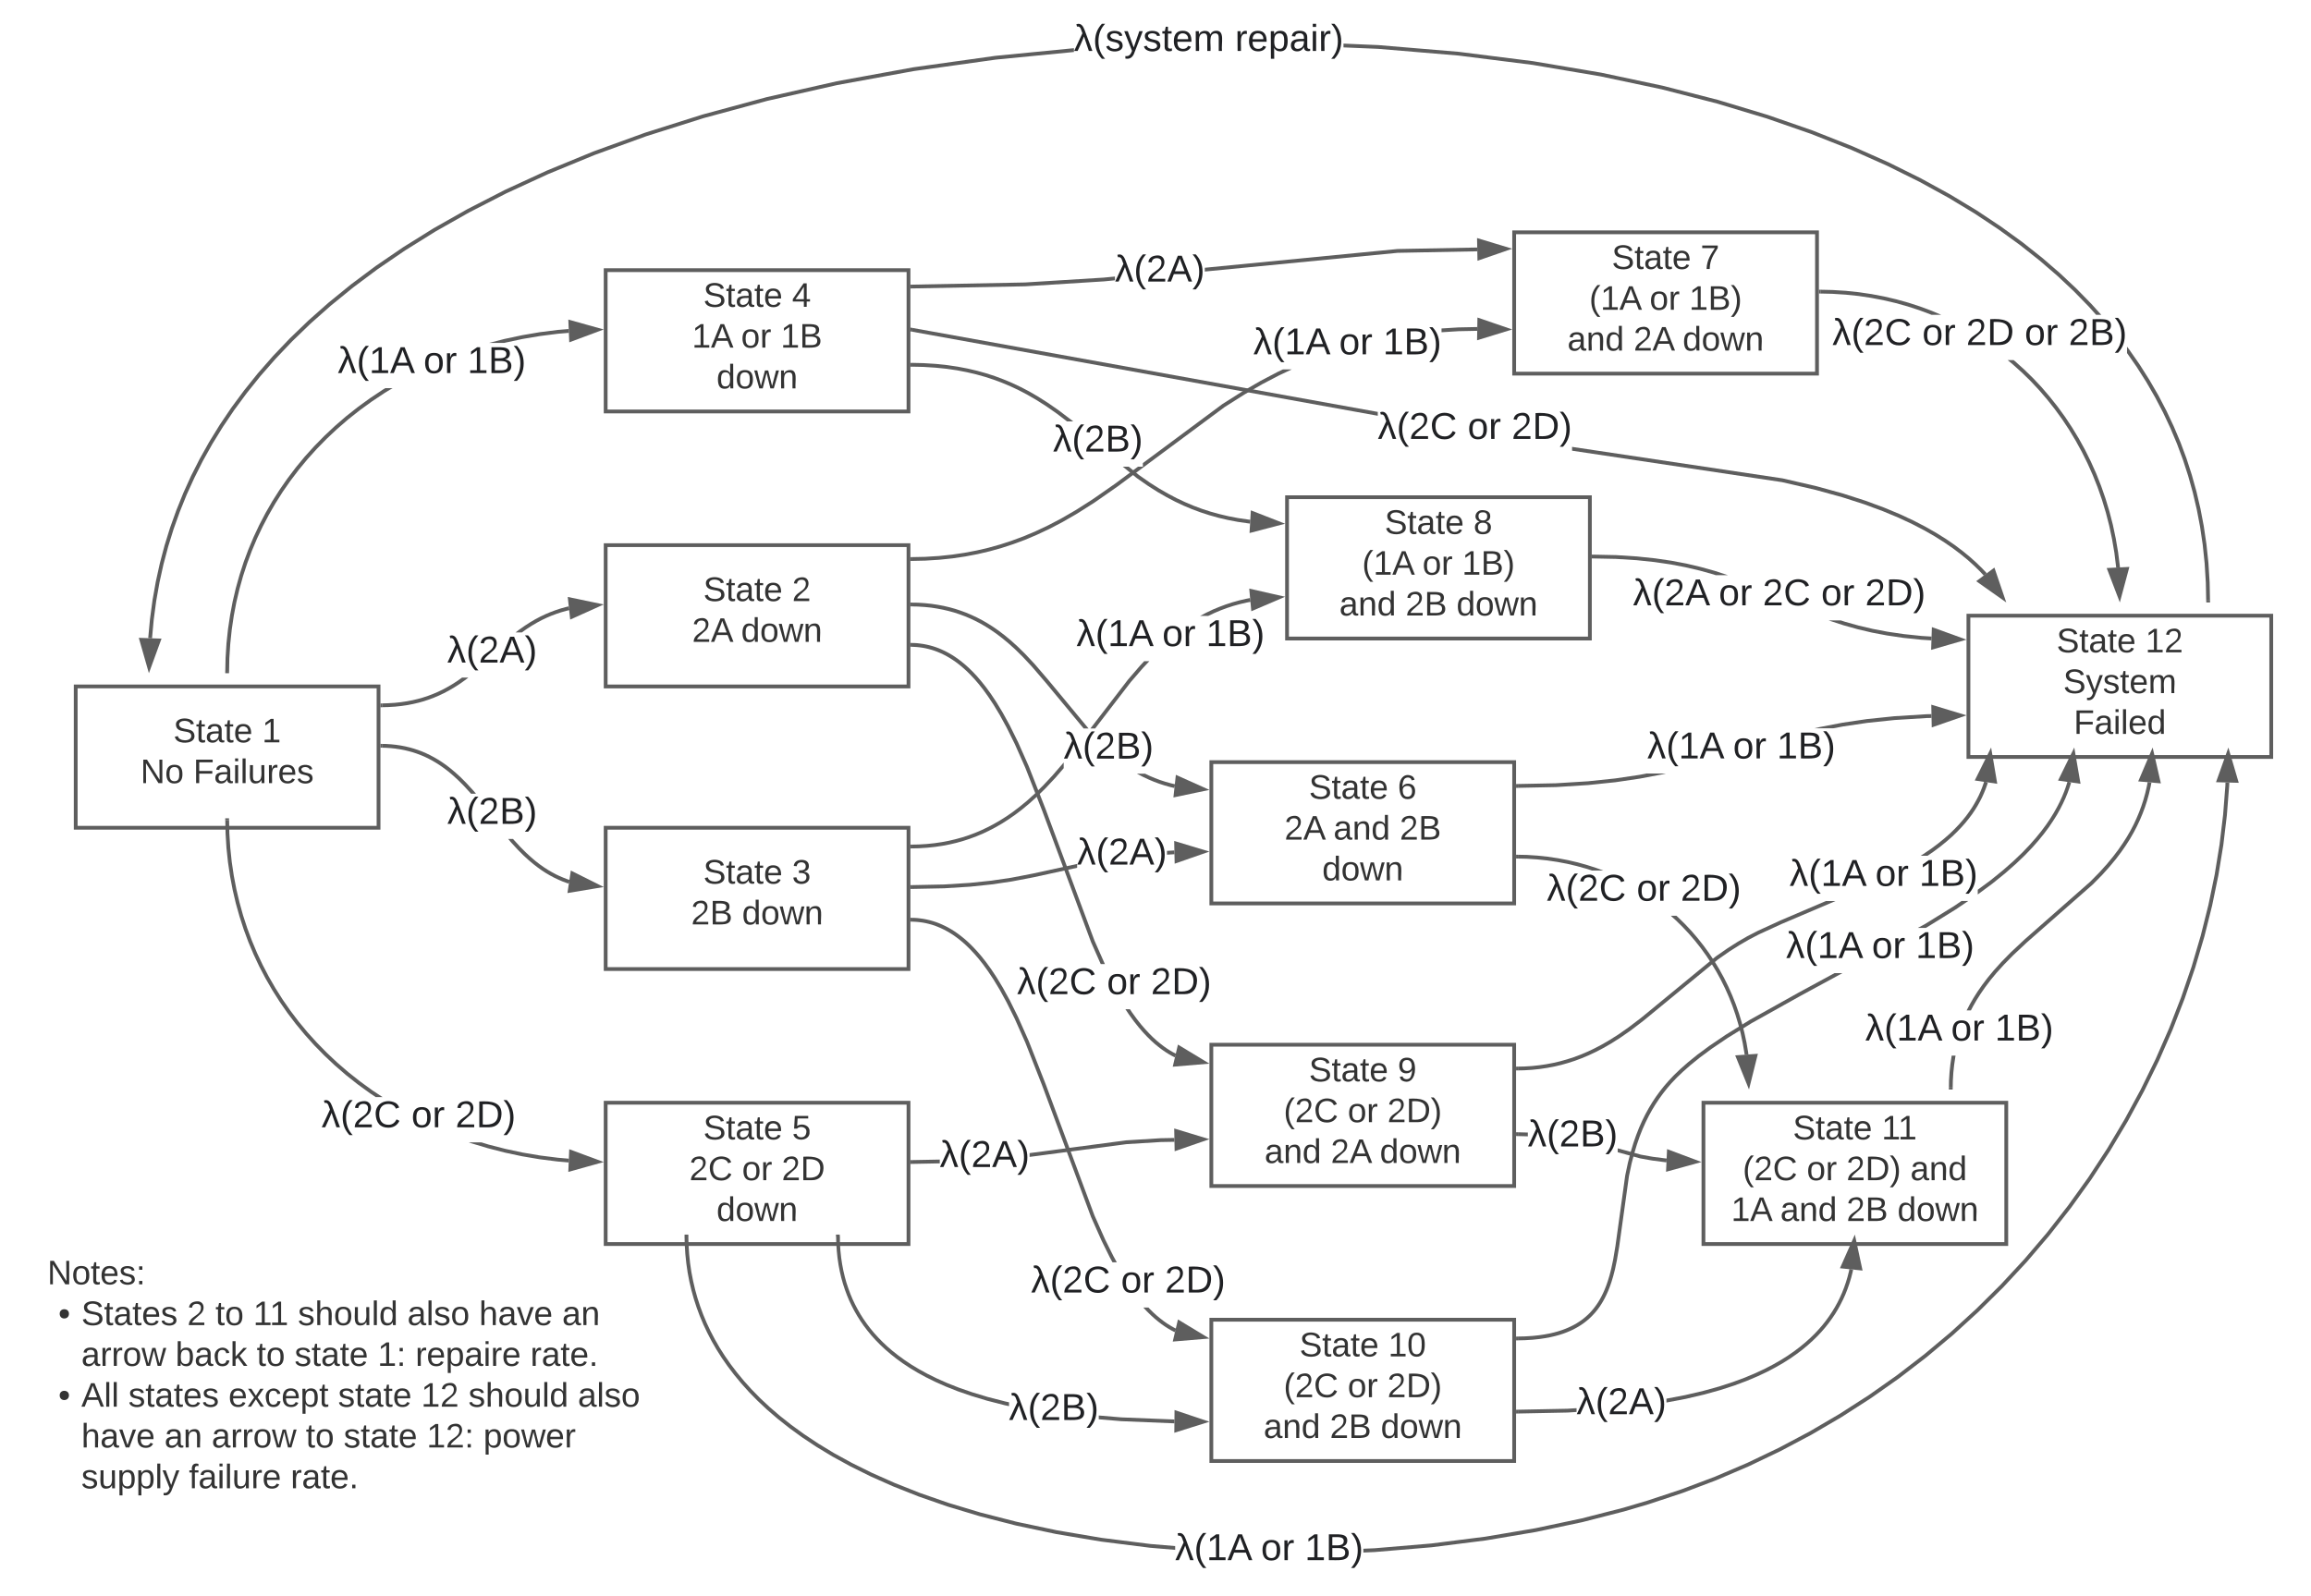 <svg xmlns="http://www.w3.org/2000/svg" xmlns:xlink="http://www.w3.org/1999/xlink" xmlns:lucid="lucid" width="1221" height="843.48"><g transform="translate(20 -0.623)" lucid:page-tab-id="-9Gq.qJCLXWi"><path d="M0 0h1194.9v844.88H0z" fill="#fff"/><g filter="url(#a)"><path d="M20 357.4h160v74.68H20z" stroke="#5e5e5e" stroke-width="2" fill="#fff"/><use xlink:href="#b" transform="matrix(1,0,0,1,25,362.406) translate(46.556 24.528)"/><use xlink:href="#c" transform="matrix(1,0,0,1,25,362.406) translate(93.463 24.528)"/><use xlink:href="#d" transform="matrix(1,0,0,1,25,362.406) translate(29.216 46.085)"/><use xlink:href="#e" transform="matrix(1,0,0,1,25,362.406) translate(57.111 46.085)"/></g><g filter="url(#a)"><path d="M880 577.4h160v74.68H880z" stroke="#5e5e5e" stroke-width="2" fill="#fff"/><use xlink:href="#b" transform="matrix(1,0,0,1,885,582.406) translate(42.24 14.371)"/><use xlink:href="#f" transform="matrix(1,0,0,1,885,582.406) translate(89.147 14.371)"/><use xlink:href="#g" transform="matrix(1,0,0,1,885,582.406) translate(15.743 35.929)"/><use xlink:href="#h" transform="matrix(1,0,0,1,885,582.406) translate(49.576 35.929)"/><use xlink:href="#i" transform="matrix(1,0,0,1,885,582.406) translate(70.484 35.929)"/><use xlink:href="#j" transform="matrix(1,0,0,1,885,582.406) translate(104.317 35.929)"/><use xlink:href="#k" transform="matrix(1,0,0,1,885,582.406) translate(9.655 57.486)"/><use xlink:href="#l" transform="matrix(1,0,0,1,885,582.406) translate(35.603 57.486)"/><use xlink:href="#m" transform="matrix(1,0,0,1,885,582.406) translate(70.534 57.486)"/><use xlink:href="#n" transform="matrix(1,0,0,1,885,582.406) translate(97.48 57.486)"/></g><g filter="url(#a)"><path d="M300 137.4h160v74.68H300z" stroke="#5e5e5e" stroke-width="2" fill="#fff"/><use xlink:href="#b" transform="matrix(1,0,0,1,305,142.406) translate(46.556 14.371)"/><use xlink:href="#o" transform="matrix(1,0,0,1,305,142.406) translate(93.463 14.371)"/><use xlink:href="#k" transform="matrix(1,0,0,1,305,142.406) translate(40.593 35.929)"/><use xlink:href="#h" transform="matrix(1,0,0,1,305,142.406) translate(66.542 35.929)"/><use xlink:href="#p" transform="matrix(1,0,0,1,305,142.406) translate(87.45 35.929)"/><use xlink:href="#q" transform="matrix(1,0,0,1,305,142.406) translate(53.568 57.486)"/></g><g filter="url(#a)"><path d="M300 282.73h160v74.68H300z" stroke="#5e5e5e" stroke-width="2" fill="#fff"/><use xlink:href="#b" transform="matrix(1,0,0,1,305,287.735) translate(46.556 24.528)"/><use xlink:href="#r" transform="matrix(1,0,0,1,305,287.735) translate(93.463 24.528)"/><use xlink:href="#s" transform="matrix(1,0,0,1,305,287.735) translate(40.593 46.085)"/><use xlink:href="#n" transform="matrix(1,0,0,1,305,287.735) translate(66.542 46.085)"/></g><g filter="url(#a)"><path d="M300 432.08h160v74.67H300z" stroke="#5e5e5e" stroke-width="2" fill="#fff"/><use xlink:href="#b" transform="matrix(1,0,0,1,305,437.078) translate(46.556 24.528)"/><use xlink:href="#t" transform="matrix(1,0,0,1,305,437.078) translate(93.463 24.528)"/><use xlink:href="#u" transform="matrix(1,0,0,1,305,437.078) translate(40.094 46.085)"/><use xlink:href="#n" transform="matrix(1,0,0,1,305,437.078) translate(67.041 46.085)"/></g><g filter="url(#a)"><path d="M300 577.4h160v74.68H300z" stroke="#5e5e5e" stroke-width="2" fill="#fff"/><use xlink:href="#b" transform="matrix(1,0,0,1,305,582.406) translate(46.556 14.371)"/><use xlink:href="#v" transform="matrix(1,0,0,1,305,582.406) translate(93.463 14.371)"/><use xlink:href="#w" transform="matrix(1,0,0,1,305,582.406) translate(39.146 35.929)"/><use xlink:href="#h" transform="matrix(1,0,0,1,305,582.406) translate(67.041 35.929)"/><use xlink:href="#x" transform="matrix(1,0,0,1,305,582.406) translate(87.949 35.929)"/><use xlink:href="#q" transform="matrix(1,0,0,1,305,582.406) translate(53.568 57.486)"/></g><g filter="url(#a)"><path d="M1020 320h160v74.67h-160z" stroke="#5e5e5e" stroke-width="2" fill="#fff"/><use xlink:href="#b" transform="matrix(1,0,0,1,1025,325) translate(41.566 14.371)"/><use xlink:href="#y" transform="matrix(1,0,0,1,1025,325) translate(88.473 14.371)"/><use xlink:href="#z" transform="matrix(1,0,0,1,1025,325) translate(45.084 35.929)"/><use xlink:href="#A" transform="matrix(1,0,0,1,1025,325) translate(50.623 57.486)"/></g><g filter="url(#a)"><path d="M620 397.4h160v74.68H620z" stroke="#5e5e5e" stroke-width="2" fill="#fff"/><use xlink:href="#b" transform="matrix(1,0,0,1,625,402.406) translate(46.556 14.371)"/><use xlink:href="#B" transform="matrix(1,0,0,1,625,402.406) translate(93.463 14.371)"/><use xlink:href="#s" transform="matrix(1,0,0,1,625,402.406) translate(33.582 35.929)"/><use xlink:href="#l" transform="matrix(1,0,0,1,625,402.406) translate(59.531 35.929)"/><use xlink:href="#C" transform="matrix(1,0,0,1,625,402.406) translate(94.461 35.929)"/><use xlink:href="#q" transform="matrix(1,0,0,1,625,402.406) translate(53.568 57.486)"/></g><g filter="url(#a)"><path d="M620 546.75h160v74.67H620z" stroke="#5e5e5e" stroke-width="2" fill="#fff"/><use xlink:href="#b" transform="matrix(1,0,0,1,625,551.749) translate(46.556 14.371)"/><use xlink:href="#D" transform="matrix(1,0,0,1,625,551.749) translate(93.463 14.371)"/><use xlink:href="#g" transform="matrix(1,0,0,1,625,551.749) translate(33.208 35.929)"/><use xlink:href="#h" transform="matrix(1,0,0,1,625,551.749) translate(67.041 35.929)"/><use xlink:href="#E" transform="matrix(1,0,0,1,625,551.749) translate(87.949 35.929)"/><use xlink:href="#F" transform="matrix(1,0,0,1,625,551.749) translate(23.128 57.486)"/><use xlink:href="#G" transform="matrix(1,0,0,1,625,551.749) translate(58.059 57.486)"/><use xlink:href="#n" transform="matrix(1,0,0,1,625,551.749) translate(84.007 57.486)"/></g><g filter="url(#a)"><path d="M620 692.08h160v74.67H620z" stroke="#5e5e5e" stroke-width="2" fill="#fff"/><use xlink:href="#b" transform="matrix(1,0,0,1,625,697.078) translate(41.566 14.371)"/><use xlink:href="#H" transform="matrix(1,0,0,1,625,697.078) translate(88.473 14.371)"/><use xlink:href="#g" transform="matrix(1,0,0,1,625,697.078) translate(33.208 35.929)"/><use xlink:href="#h" transform="matrix(1,0,0,1,625,697.078) translate(67.041 35.929)"/><use xlink:href="#E" transform="matrix(1,0,0,1,625,697.078) translate(87.949 35.929)"/><use xlink:href="#F" transform="matrix(1,0,0,1,625,697.078) translate(22.629 57.486)"/><use xlink:href="#m" transform="matrix(1,0,0,1,625,697.078) translate(57.56 57.486)"/><use xlink:href="#n" transform="matrix(1,0,0,1,625,697.078) translate(84.506 57.486)"/></g><g filter="url(#a)"><path d="M660 257.4h160v74.68H660z" stroke="#5e5e5e" stroke-width="2" fill="#fff"/><use xlink:href="#b" transform="matrix(1,0,0,1,665,262.406) translate(46.556 14.371)"/><use xlink:href="#I" transform="matrix(1,0,0,1,665,262.406) translate(93.463 14.371)"/><use xlink:href="#J" transform="matrix(1,0,0,1,665,262.406) translate(34.655 35.929)"/><use xlink:href="#h" transform="matrix(1,0,0,1,665,262.406) translate(66.542 35.929)"/><use xlink:href="#K" transform="matrix(1,0,0,1,665,262.406) translate(87.45 35.929)"/><use xlink:href="#F" transform="matrix(1,0,0,1,665,262.406) translate(22.629 57.486)"/><use xlink:href="#m" transform="matrix(1,0,0,1,665,262.406) translate(57.56 57.486)"/><use xlink:href="#n" transform="matrix(1,0,0,1,665,262.406) translate(84.506 57.486)"/></g><g filter="url(#a)"><path d="M780 117.4h160v74.68H780z" stroke="#5e5e5e" stroke-width="2" fill="#fff"/><use xlink:href="#b" transform="matrix(1,0,0,1,785,122.406) translate(46.556 14.371)"/><use xlink:href="#L" transform="matrix(1,0,0,1,785,122.406) translate(93.463 14.371)"/><use xlink:href="#J" transform="matrix(1,0,0,1,785,122.406) translate(34.655 35.929)"/><use xlink:href="#h" transform="matrix(1,0,0,1,785,122.406) translate(66.542 35.929)"/><use xlink:href="#K" transform="matrix(1,0,0,1,785,122.406) translate(87.45 35.929)"/><use xlink:href="#F" transform="matrix(1,0,0,1,785,122.406) translate(23.128 57.486)"/><use xlink:href="#G" transform="matrix(1,0,0,1,785,122.406) translate(58.059 57.486)"/><use xlink:href="#n" transform="matrix(1,0,0,1,785,122.406) translate(84.007 57.486)"/></g><path d="M226.04 359.84l-3.18 2.25-2.9 1.85-2.73 1.6-2.64 1.4-2.62 1.25-2.6 1.1-2.65 1-2.7.9-2.77.78-2.9.68-3.02.6-3.22.47-3.42.36-3.7.22-2.98.07-.04-2 2.95-.08 3.6-.22 3.34-.36 3.13-.47 2.95-.56 2.8-.66 2.7-.76 2.62-.86 2.56-.97 2.53-1.07 2.53-1.2 2.56-1.37 2.66-1.55 2.82-1.82 2.4-1.7h3.33zm54.84-36.8l-1.64.4-2.7.76-2.6.86-2.57.96-2.53 1.08-2.53 1.2-2.56 1.37-2.66 1.56-2.82 1.82-2.54 1.8h-3.32l1.56-1.22 3.18-2.24 2.9-1.88 2.73-1.6 2.64-1.4 2.62-1.24 2.6-1.1 2.65-1 2.7-.9 2.77-.78 1.68-.4z" fill="#5e5e5e"/><path d="M182.05 374.38l-1.05.03v-2l1-.02zM295.78 320.42l-13.67 6.16-1-9.22z" fill="#5e5e5e"/><path d="M299 320.07l-17.74 8-1.3-11.97zm-16.05 5.03l9.62-4.33-10.33-2.15z" fill="#5e5e5e"/><use xlink:href="#M" transform="matrix(1,0,0,1,216.314,334.841) translate(0.005 15.931)"/><path d="M251.37 444.37l3.64 3.95 3 2.98 2.62 2.4 2.4 2.05 2.28 1.75 2.17 1.53 2.1 1.35 2.07 1.2 2.04 1.1 2.03.96 2.06.87 2.06.8 1.27.4-.63 1.9-1.3-.42-2.16-.8-2.1-.92-2.12-1-2.1-1.12-2.15-1.25-2.18-1.4-2.24-1.6-2.32-1.8-2.48-2.08-2.7-2.47-3.04-3.04-3.7-4.02-1.38-1.7h2.57zM183.9 393.8l2.76.18 2.6.27 2.48.37 2.4.46 2.3.55 2.22.63 2.18.72 2.15.8 2.1.9 2.12 1.02 2.1 1.12 2.15 1.25 2.18 1.4 2.24 1.58 2.32 1.8 2.48 2.1 2.7 2.46 3.04 3.05 3.7 4.02 1.35 1.6h-2.62l-.25-.28-3.64-3.97-3-2.98-2.62-2.4-2.4-2.04-2.28-1.74-2.17-1.53-2.1-1.36-2.07-1.2-2.04-1.1-2.03-.96-2.06-.86-2.06-.77-2.1-.7-2.16-.6-2.22-.53-2.3-.44-2.4-.36-2.5-.27-2.67-.17-1.85-.04.04-2z" fill="#5e5e5e"/><path d="M182.05 393.76l-.04 2-1-.02v-2zM295.8 468.93l-14.8 2.45 1.4-9.17z" fill="#5e5e5e"/><path d="M299 469.4l-19.2 3.2 1.8-11.9zm-16.8.77l10.4-1.72-9.43-4.73z" fill="#5e5e5e"/><use xlink:href="#N" transform="matrix(1,0,0,1,216.328,420.082) translate(0.005 15.931)"/><path d="M183.35 208.22l-6.72 4.47-6.43 4.66-6.14 4.86-5.83 5.03-5.53 5.2-5.24 5.35-4.95 5.5-4.65 5.62-4.37 5.76-4.1 5.88-3.8 6-3.53 6.13-3.26 6.23-3 6.35-2.73 6.48-2.45 6.6-2.2 6.73-1.9 6.85-1.65 7-1.36 7.15-1.07 7.3-.78 7.5-.5 7.65-.13 6.87-2-.04.15-6.92.48-7.74.8-7.56 1.1-7.4 1.37-7.23 1.66-7.08 1.94-6.94 2.2-6.8 2.5-6.68 2.75-6.55 3.02-6.43 3.3-6.32 3.57-6.2 3.86-6.06 4.13-5.95 4.42-5.82 4.7-5.7 5.02-5.55 5.3-5.4 5.6-5.26 5.9-5.1 6.2-4.9 6.5-4.72 6.78-4.52 1.3-.78h3.85zm97.25-31.7l-5.8.48-9.4 1.2-9.24 1.55-9.05 1.93-.68.17h-8.04l8.27-2.12 9.13-1.94 9.33-1.6 9.5-1.2 5.84-.48zM101.02 355.4l-.02 1h-2l.02-1.04zM295.77 174.88l-14.06 5.23-.38-9.25z" fill="#5e5e5e"/><path d="M299 174.74l-18.23 6.8-.5-12.03zm-16.35 3.95l9.88-3.7-10.15-2.82z" fill="#5e5e5e"/><use xlink:href="#O" transform="matrix(1,0,0,1,158.466,181.853) translate(0.005 15.931)"/><use xlink:href="#P" transform="matrix(1,0,0,1,158.466,181.853) translate(45.309 15.931)"/><use xlink:href="#Q" transform="matrix(1,0,0,1,158.466,181.853) translate(68.487 15.931)"/><path d="M238.26 605.54l8.85 2.27 9.06 1.93 9.24 1.56 9.4 1.18 5.8.5-.16 1.98-5.83-.5-9.5-1.2-9.32-1.57-9.13-1.95-8.92-2.3-8.7-2.6-1.43-.5h6.7zm-137.1-164.6l.5 7.66.77 7.48 1.08 7.3 1.37 7.15 1.65 7 1.9 6.87 2.2 6.72 2.45 6.6 2.72 6.48 3 6.36 3.25 6.24 3.53 6.12 3.8 6 4.1 5.88 4.37 5.76 4.66 5.63 4.96 5.48 5.24 5.35 5.53 5.2 5.83 5.03 6.14 4.86 6.43 4.68 5.5 3.64h-3.63l-3-2-6.5-4.72-6.2-4.9-5.9-5.1-5.6-5.26-5.3-5.4-5-5.56-4.72-5.7-4.42-5.82-4.13-5.95-3.86-6.08-3.58-6.2-3.3-6.3-3.03-6.44-2.76-6.54-2.47-6.68-2.2-6.8-1.95-6.95-1.66-7.08-1.38-7.23-1.1-7.4-.8-7.56-.47-7.74-.15-6.92 2-.04z" fill="#5e5e5e"/><path d="M101.02 434.1l-2 .03-.02-1.05h2zM295.77 614.6l-14.45 4.04.4-9.27z" fill="#5e5e5e"/><path d="M299 614.74l-18.74 5.23.5-12zm-16.62 2.56l10.15-2.83-9.88-3.68z" fill="#5e5e5e"/><use xlink:href="#R" transform="matrix(1,0,0,1,149.889,580.443) translate(0.005 15.931)"/><use xlink:href="#P" transform="matrix(1,0,0,1,149.889,580.443) translate(47.467 15.931)"/><use xlink:href="#S" transform="matrix(1,0,0,1,149.889,580.443) translate(70.644 15.931)"/><path d="M547.42 28.1l-41.23 4.02-43.43 6.07-40.33 7.36-36.98 8.37-33.62 9.1-30.38 9.6-27.33 9.93-24.54 10.1-22.04 10.15-19.77 10.15-17.77 10.07-15.98 9.97-14.4 9.84-13 9.7-11.78 9.6-10.66 9.44-9.67 9.33-8.8 9.24-8 9.13-7.28 9.05-6.64 8.98-6.03 8.95-5.5 8.93-5 8.92-4.5 8.94-4.1 8.98-3.65 9.04-3.26 9.13-2.87 9.24-2.5 9.4-2.1 9.55-1.73 9.75-1.34 10-.9 9.86-2-.17.92-9.9 1.35-10.1 1.74-9.83 2.12-9.64 2.5-9.47 2.9-9.34 3.3-9.2 3.68-9.13 4.1-9.06 4.57-9 5.05-9 5.54-9 6.08-9.02 6.7-9.06 7.32-9.12 8.06-9.2 8.85-9.28 9.75-9.4 10.73-9.5 11.83-9.63 13.08-9.76 14.47-9.88L209 121.3l17.84-10.1L246.7 101l22.1-10.18 24.6-10.12 27.42-9.95 30.45-9.63 33.7-9.13 37.07-8.4 40.4-7.38 43.5-6.08 41.48-4.04zm557.54 157.24l5.6 8.04 5.1 8.06 4.7 8.1 4.27 8.18 3.88 8.26 3.53 8.36 3.16 8.5 2.8 8.64 2.46 8.83 2.12 9.05 1.77 9.3 1.4 9.55 1.05 9.88.64 10.25.2 9.64-2 .04-.2-9.58-.63-10.17-1.02-9.8-1.4-9.48-1.76-9.2-2.1-8.96-2.44-8.74-2.78-8.57-3.13-8.42-3.5-8.3-3.84-8.17-4.23-8.08-4.64-8.04-5.08-8-5.08-7.3v-3.38zM708.26 24.46l42.52 3.56 39.28 4.95 35.87 6.05 32.5 6.9 29.27 7.5 26.3 7.94 23.63 8.2 21.2 8.4 19.02 8.46 17.13 8.5 15.43 8.47 13.96 8.43 12.63 8.4 11.45 8.3 10.42 8.26 9.5 8.2 8.66 8.13 7.93 8.1 5.22 5.8h-2.7l-3.98-4.44-7.87-8.05-8.6-8.08-9.44-8.13-10.36-8.2-11.4-8.28-12.55-8.34-13.9-8.4-15.35-8.43L977 88.22l-18.96-8.44-21.1-8.36-23.54-8.18-26.23-7.9-29.2-7.5-32.4-6.87-35.8-6.05-39.2-4.94-42.45-3.55-18.3-.76v-2z" fill="#5e5e5e"/><path d="M1147.67 319h-2l-.02-1 2-.05zM63.93 339.08l-5.15 14.1-4.1-14.43z" fill="#5e5e5e"/><path d="M65.34 338.13l-6.67 18.28-5.34-18.7zm-6.44 11.8l3.62-9.9-6.5-.23z" fill="#5e5e5e"/><use xlink:href="#T" transform="matrix(1,0,0,1,547.423,11.623) translate(0.005 15.931)"/><use xlink:href="#U" transform="matrix(1,0,0,1,547.423,11.623) translate(85.082 15.931)"/><path d="M921.88 253.45l17.87 4.13 14.15 3.9 11.66 3.75 9.84 3.63 8.44 3.52 7.34 3.43 6.43 3.35 5.7 3.27 5.1 3.2 4.56 3.16 4.1 3.1 3.74 3.07 3.4 3.05 3.1 3.02 2.37 2.5-1.46 1.38-2.32-2.48-3.05-2.96-3.33-3-3.67-3-4.05-3.06-4.5-3.1-5-3.17-5.63-3.23-6.36-3.3-7.27-3.4-8.36-3.48-9.76-3.6-11.57-3.72-14.08-3.88-17.74-4.1-110.94-16.62v-2.02zm-213.94-35.13v2.03L461.8 175.9l.37-1.96z" fill="#5e5e5e"/><path d="M462.2 173.94l-.36 1.97-.84-.14v-2.03zM1038.06 316.4l-12.25-8.64 7.43-5.55z" fill="#5e5e5e"/><path d="M1040 319l-15.9-11.22 9.63-7.2zm-12.5-11.26l8.62 6.08-3.4-10z" fill="#5e5e5e"/><use xlink:href="#R" transform="matrix(1,0,0,1,707.945,216.654) translate(0.005 15.931)"/><use xlink:href="#P" transform="matrix(1,0,0,1,707.945,216.654) translate(47.467 15.931)"/><use xlink:href="#S" transform="matrix(1,0,0,1,707.945,216.654) translate(70.644 15.931)"/><path d="M569.08 148.76l-5.78.56-41.65 2.6-59.63 1.13-.03-2 59.57-1.14 41.57-2.57 5.94-.58zm191.44-15.33l-42.07.8-101.9 9.9v-2l101.78-9.9 42.15-.8z" fill="#5e5e5e"/><path d="M462.05 153.05l-1.05.02v-2l1-.02zM775.76 132.13l-14.17 4.9-.2-9.26z" fill="#5e5e5e"/><path d="M779 132.07l-18.38 6.37-.23-12.02zm-16.44 3.58l9.97-3.45-10.1-3.07z" fill="#5e5e5e"/><use xlink:href="#M" transform="matrix(1,0,0,1,569.082,133.499) translate(0.005 15.931)"/><path d="M581.8 251.68l5.7 3.98 5.05 3.2 4.7 2.7 4.5 2.37 4.42 2.08 4.4 1.86 4.45 1.66 4.55 1.48 4.7 1.3 4.9 1.16 5.16.98 5.48.8.84.1-.2 1.98-.88-.1-5.56-.8-5.24-1-5-1.17-4.77-1.34-4.64-1.5-4.53-1.68-4.48-1.88-4.5-2.12-4.57-2.4-4.77-2.75-5.1-3.25-5.8-4.04-7.43-6.05h3.17zm-113.76-59.13l6.44.4 5.96.63 5.56.82 5.24 1 5 1.17 4.77 1.33 4.64 1.5 4.53 1.7 4.48 1.87 4.5 2.12 4.57 2.38 4.77 2.76 5.1 3.25 5.8 4.02 7.36 5.6.26.22h-3.28l-5.52-4.2-5.72-3.98-5.05-3.2-4.7-2.72-4.5-2.36-4.42-2.08-4.4-1.85-4.45-1.66-4.55-1.48-4.7-1.32-4.9-1.14-5.16-1-5.48-.8-5.9-.6-6.35-.4-5.97-.13.04-2z" fill="#5e5e5e"/><path d="M462.05 192.43l-.04 2-1-.02v-2zM655.77 277.22l-14.5 3.8.53-9.26z" fill="#5e5e5e"/><path d="M659 277.4l-18.82 4.93.7-12zm-16.66 2.3l10.2-2.67-9.82-3.84z" fill="#5e5e5e"/><use xlink:href="#N" transform="matrix(1,0,0,1,536.365,223.338) translate(0.005 15.931)"/><path d="M655.77 199.03l-8.8 4.6-9.4 5.45-10.6 6.72-56.62 42.02-12.08 8.42-9.03 5.74-7.73 4.47-7.02 3.68-6.6 3.1-6.37 2.7-6.23 2.3-6.2 2.02-6.24 1.74-6.33 1.48-6.5 1.24-6.72 1-7.02.73-7.4.46-6.84.15-.04-2 6.8-.14 7.3-.45 6.95-.73 6.64-.98 6.42-1.22 6.24-1.46 6.15-1.72 6.1-2 6.17-2.28 6.3-2.65 6.52-3.07 6.95-3.63 7.66-4.43 8.96-5.7 12.02-8.37 12.07-8.97h2.58v-1.9l42-31.18 10.7-6.78 9.46-5.48 8.88-4.66 2.95-1.4h4.7zm104.75-23.58l-9.9.2-9 .56v-2l8.92-.55 9.94-.2z" fill="#5e5e5e"/><path d="M462.05 297.05l-1.05.02v-2l1-.02zM775.76 174.7l-14.33 4.4.14-9.27z" fill="#5e5e5e"/><path d="M779 174.74l-18.6 5.72.2-12.03zm-16.55 3l10.08-3.1-9.98-3.42z" fill="#5e5e5e"/><use xlink:href="#O" transform="matrix(1,0,0,1,642.206,171.957) translate(0.005 15.931)"/><use xlink:href="#P" transform="matrix(1,0,0,1,642.206,171.957) translate(45.309 15.931)"/><use xlink:href="#Q" transform="matrix(1,0,0,1,642.206,171.957) translate(68.487 15.931)"/><path d="M587.5 410.7l2.76 1.16 2.78 1.04 2.84.92 2.9.8 2.1.5-.47 1.95-2.1-.5-3-.84-2.92-.95-2.86-1.06-2.83-1.2-2.83-1.32-2.82-1.47-.38-.22h4.3zm-122.58-91.55l3.68.23 3.5.37 3.33.5 3.2.6 3.08.72 3 .84 2.92.96 2.86 1.06 2.83 1.2 2.83 1.32 2.82 1.47 2.84 1.65 2.9 1.84 2.97 2.06 3.1 2.36 3.3 2.73 3.57 3.22 4.03 3.95 4.9 5.23 7.43 8.66 20.93 25.26.23.25h-2.62l-20.07-24.2-7.4-8.62-4.83-5.16-3.97-3.9-3.52-3.16-3.22-2.67-3.04-2.32-2.92-2.02-2.83-1.8-2.77-1.6-2.74-1.43-2.74-1.3-2.76-1.15-2.78-1.03-2.84-.93-2.9-.8-3-.7-3.12-.6-3.25-.5-3.4-.34-3.62-.23-2.85-.06.04-2z" fill="#5e5e5e"/><path d="M462.05 319.1l-.04 2-1-.03v-2zM615.78 417.72l-14.68 3.08 1-9.2z" fill="#5e5e5e"/><path d="M619 418.07l-19.04 4 1.3-11.96zm-16.76 1.47l10.33-2.16-9.63-4.32z" fill="#5e5e5e"/><use xlink:href="#N" transform="matrix(1,0,0,1,541.996,385.609) translate(0.005 15.931)"/><path d="M578 535.52l2.63 3.62 2.42 3.06 2.26 2.6 2.13 2.27 2 1.97 1.9 1.72 1.84 1.5 1.76 1.35 1.7 1.2 1.67 1.05 1.63.94 1.6.83-.92 1.78-1.64-.86-1.7-.98-1.73-1.1-1.77-1.23-1.83-1.4-1.9-1.56-1.97-1.78-2.06-2.03-2.18-2.32-2.3-2.68-2.48-3.12-2.68-3.7-1.77-2.66h2.4zM462.8 340.44l1.73.1 1.7.2 1.7.24 1.64.32 1.64.38 1.64.45 1.62.53 1.63.6 1.62.7 1.65.77 1.67.87 1.7.98 1.73 1.1 1.77 1.24 1.83 1.4 1.9 1.56 1.97 1.77 2.06 2.03 2.18 2.3 2.3 2.7 2.48 3.12 2.68 3.68 2.93 4.42 3.26 5.4 3.72 6.77 4.4 8.9 5.6 12.6 8.85 22.57 25.9 69.67 5.45 12.3h-2.2l-5.1-11.54-25.92-69.7-8.83-22.5-5.56-12.55-4.37-8.8-3.67-6.7-3.22-5.33-2.9-4.35-2.6-3.62-2.43-3.05-2.26-2.62-2.13-2.26-2-1.96-1.9-1.7-1.84-1.53-1.76-1.34-1.7-1.18-1.67-1.06-1.63-.94-1.6-.84-1.56-.74-1.55-.65-1.54-.58-1.54-.5-1.55-.43-1.54-.37-1.57-.3-1.6-.23-1.63-.17-1.66-.1-.72-.02.04-2z" fill="#5e5e5e"/><path d="M462.05 340.43l-.04 2-1-.02v-2zM615.85 562l-14.95 1.26 2.12-9.03z" fill="#5e5e5e"/><path d="M619 562.74l-19.4 1.63 2.76-11.7zm-16.8-.6l10.5-.88-9.02-5.46z" fill="#5e5e5e"/><use xlink:href="#R" transform="matrix(1,0,0,1,517.363,510.09) translate(0.005 15.931)"/><use xlink:href="#P" transform="matrix(1,0,0,1,517.363,510.09) translate(47.467 15.931)"/><use xlink:href="#S" transform="matrix(1,0,0,1,517.363,510.09) translate(70.644 15.931)"/><path d="M542 406.6l-4.35 5.04-5.16 5.5-4.53 4.44-4.12 3.7-3.85 3.2-3.67 2.78-3.54 2.46-3.46 2.2-3.4 1.96-3.37 1.76-3.36 1.6-3.38 1.4-3.42 1.28-3.48 1.13-3.55 1-3.66.85-3.77.72-3.93.58-4.1.43-4.33.28-3.55.08-.04-2 3.5-.07 4.24-.26 4.03-.42 3.85-.57 3.7-.7 3.57-.84 3.48-.96 3.4-1.1 3.34-1.25 3.3-1.4 3.28-1.55 3.3-1.72 3.33-1.92 3.4-2.14 3.46-2.4 3.6-2.75 3.8-3.12 4.04-3.66 4.46-4.37 5.1-5.44 5.84-6.77zm41.84-52.9l-6.37 7.38-18.86 24.53h-2.5l19.82-25.78 6.43-7.46 2.17-2.32h2.74zm56.95-35.04l-2.1.4-3.57.83-3.48.96-3.4 1.1-3.34 1.25-3.3 1.4-3.27 1.54h-4.3l.03-.02 3.37-1.76 3.36-1.6 3.38-1.4 3.42-1.28 3.48-1.13 3.55-1 3.66-.85 2.1-.4z" fill="#5e5e5e"/><path d="M462.05 448.98L461 449v-2l1-.02zM655.78 316.3l-13.8 5.9-.83-9.23z" fill="#5e5e5e"/><path d="M659 316l-17.88 7.66-1.1-11.97zm-16.14 4.74l9.7-4.15-10.3-2.35z" fill="#5e5e5e"/><use xlink:href="#O" transform="matrix(1,0,0,1,548.761,326.142) translate(0.005 15.931)"/><use xlink:href="#P" transform="matrix(1,0,0,1,548.761,326.142) translate(45.309 15.931)"/><use xlink:href="#Q" transform="matrix(1,0,0,1,548.761,326.142) translate(68.487 15.931)"/><path d="M549.1 459.23l-23.05 5.03-11.5 2.2-10.48 1.55-11.43 1.2-13.72.86-16.9.33-.04-2 16.85-.34 13.64-.85 11.35-1.18 10.4-1.53 11.43-2.2 23.44-5.1zm51.46-7.17l-4 .25v-2l3.88-.24z" fill="#5e5e5e"/><path d="M462.05 470.4H461v-2h1zM615.76 450.74l-14.16 4.93-.2-9.26z" fill="#5e5e5e"/><path d="M619 450.67l-18.37 6.4-.26-12.02zm-16.43 3.6l9.96-3.47-10.1-3.04z" fill="#5e5e5e"/><use xlink:href="#M" transform="matrix(1,0,0,1,549.087,441.593) translate(0.005 15.931)"/><path d="M587.43 692.33l2 1.97 1.9 1.72 1.84 1.5 1.76 1.35 1.7 1.2 1.67 1.04 1.63.95 1.6.84-.92 1.77-1.64-.87-1.7-.98-1.73-1.1-1.77-1.23-1.83-1.4-1.9-1.57-1.97-1.78-2.06-2.02-1.95-2.07h2.74zM462.8 485.7l1.73.1 1.7.2 1.7.24 1.64.32 1.64.38 1.64.46 1.62.52 1.63.6 1.62.7 1.65.77 1.67.86 1.7.98 1.73 1.1 1.77 1.24 1.83 1.4 1.9 1.56 1.97 1.77 2.06 2.04 2.18 2.32 2.3 2.67 2.48 3.13 2.68 3.68 2.93 4.42 3.26 5.4 3.72 6.77 4.4 8.9 5.6 12.6 8.85 22.57 25.9 69.67 5.56 12.52 4.37 8.8 1.83 3.36h-2.28l-1.33-2.43-4.4-8.9-5.6-12.6-25.92-69.72-8.83-22.5-5.56-12.53-4.37-8.8-3.67-6.72-3.22-5.32-2.9-4.35-2.6-3.6-2.43-3.07-2.26-2.6-2.13-2.26-2-1.97-1.9-1.72-1.84-1.52-1.76-1.33-1.7-1.2-1.67-1.05-1.63-.93-1.6-.84-1.56-.74-1.55-.65-1.54-.6-1.54-.5-1.55-.42-1.54-.37-1.57-.3-1.6-.22-1.63-.17-1.66-.1H462l.04-2z" fill="#5e5e5e"/><path d="M462.05 485.7l-.04 2-1-.03v-2zM615.85 707.26l-14.95 1.26 2.12-9.03z" fill="#5e5e5e"/><path d="M619 708l-19.4 1.63 2.76-11.7zm-16.8-.6l10.5-.88-9.02-5.46z" fill="#5e5e5e"/><use xlink:href="#R" transform="matrix(1,0,0,1,524.787,667.761) translate(0.005 15.931)"/><use xlink:href="#P" transform="matrix(1,0,0,1,524.787,667.761) translate(47.467 15.931)"/><use xlink:href="#S" transform="matrix(1,0,0,1,524.787,667.761) translate(70.644 15.931)"/><path d="M572.5 749.7l27.58 1.1.43.02v2h-.47l-27.65-1.13-11.87-1v-2zm-148.74-92.33l.25 4.03.4 3.8.53 3.57.65 3.4.77 3.26.86 3.1 1 3 1.06 2.88 1.17 2.8 1.28 2.7 1.4 2.66 1.48 2.58 1.6 2.53 1.74 2.5 1.86 2.45 2 2.43 2.18 2.4 2.35 2.4 2.55 2.4 2.76 2.37 3.02 2.38 3.3 2.4 3.6 2.4 3.98 2.4 4.42 2.43 4.93 2.44 5.52 2.46 6.24 2.46 7.1 2.46 8.16 2.46 9.47 2.43 1.72.36v2.05l-2.17-.46-9.55-2.45-8.24-2.5-7.2-2.48-6.3-2.5-5.6-2.5-5-2.47-4.5-2.47-4.05-2.45-3.68-2.45-3.36-2.44-3.07-2.44-2.82-2.44-2.6-2.44-2.4-2.45-2.22-2.47-2.06-2.5-1.92-2.52-1.78-2.56-1.65-2.6-1.53-2.66-1.42-2.72-1.32-2.78-1.2-2.87-1.1-2.97-1-3.07-.9-3.18-.77-3.33-.67-3.5-.54-3.66-.4-3.88-.26-4.1-.07-3.36 2-.04z" fill="#5e5e5e"/><path d="M423.7 654.1l-2 .03-.03-1.05h2zM615.76 751.97l-14.3 4.5.1-9.28z" fill="#5e5e5e"/><path d="M619 752l-18.56 5.83.12-12.03zm-16.53 3.1l10.06-3.16-10-3.36z" fill="#5e5e5e"/><use xlink:href="#N" transform="matrix(1,0,0,1,513.048,735.134) translate(0.005 15.931)"/><path d="M1157.82 414.2l-.07 1.83-1.2 15.45-1.88 15.73-2.6 15.98-3.34 16.17-4.08 16.3-4.84 16.4-5.6 16.44-6.37 16.4-7.14 16.3-7.9 16.13-8.6 15.9-9.34 15.63-10 15.28-10.7 14.9-11.3 14.44-11.9 13.97-12.48 13.45-13.02 12.9-13.54 12.36-14.04 11.76-14.52 11.17-14.98 10.54-15.43 9.93-15.87 9.3-16.32 8.65-16.76 8.02-17.2 7.36-17.68 6.7-18.15 6.02-12.95 3.8-21.94 5.63-24.37 5.17-26.67 4.5-28.65 3.62-30.04 2.52-6.03.26v-2l5.92-.25 29.96-2.52 28.55-3.6 26.6-4.5 24.3-5.15 21.86-5.6 12.87-3.8 18.08-6 17.6-6.65 17.13-7.33 16.68-7.98 16.24-8.62 15.8-9.26 15.37-9.88 14.9-10.5 14.46-11.12 13.97-11.7 13.48-12.3 12.96-12.85 12.42-13.38 11.86-13.9 11.25-14.4 10.63-14.8 9.97-15.22 9.28-15.55 8.58-15.84 7.85-16.05 7.1-16.22 6.34-16.32 5.6-16.34 4.8-16.33 4.06-16.23 3.32-16.08 2.58-15.9 1.88-15.64 1.2-15.36.06-1.8zM343.77 658.26l.32 5 .5 4.88.7 4.76.9 4.65 1.06 4.56 1.26 4.5 1.44 4.44 1.63 4.4 1.82 4.35 2.05 4.33 2.26 4.33 2.5 4.34 2.77 4.35 3.04 4.37 3.35 4.4 3.67 4.46 4.06 4.5 4.48 4.58 4.96 4.65 5.48 4.73 6.07 4.8 6.76 4.9 7.52 5 8.4 5.1 9.42 5.16 10.56 5.23 11.88 5.28 13.37 5.3 15.08 5.24 16.96 5.12 19.04 4.88 21.28 4.5 23.58 4 25.85 3.25 13.1 1.1v2l-13.32-1.12-25.93-3.27-23.67-3.98-21.36-4.53-19.12-4.92-17.04-5.13-15.15-5.27-13.44-5.32-11.95-5.32-10.63-5.27-9.48-5.2-8.5-5.14-7.58-5.04-6.82-4.96-6.14-4.87-5.54-4.77-5-4.7-4.55-4.64-4.1-4.57-3.75-4.53-3.4-4.47-3.1-4.44-2.8-4.42-2.54-4.4-2.3-4.42-2.08-4.4-1.87-4.45-1.66-4.47-1.47-4.52-1.28-4.57-1.1-4.64-.9-4.73-.7-4.84-.52-4.96-.32-5.1-.1-4.24 2-.04z" fill="#5e5e5e"/><path d="M343.7 654.1l-2 .03-.03-1.05h2zM1161.48 413.3l-9.27-.26 5.04-14.13z" fill="#5e5e5e"/><path d="M1162.83 414.33l-12.02-.33 6.53-18.33zm-9.2-2.25l6.5.18-2.98-10.12z" fill="#5e5e5e"/><use xlink:href="#O" transform="matrix(1,0,0,1,600.902,809.206) translate(0.005 15.931)"/><use xlink:href="#P" transform="matrix(1,0,0,1,600.902,809.206) translate(45.309 15.931)"/><use xlink:href="#Q" transform="matrix(1,0,0,1,600.902,809.206) translate(68.487 15.931)"/><path d="M476.52 615.44l-14.5.28-.04-2 14.54-.28zm124-11.4l-7.27.13-18.1 1.12-51.17 6.74v-2l50.97-6.74 18.22-1.13 7.3-.14z" fill="#5e5e5e"/><path d="M462.05 615.72l-1.05.02v-2l1-.02zM615.76 602.73l-14.17 4.9-.2-9.26z" fill="#5e5e5e"/><path d="M619 602.67l-18.38 6.37-.24-12.03zm-16.44 3.57l9.97-3.45-10.1-3.07z" fill="#5e5e5e"/><use xlink:href="#M" transform="matrix(1,0,0,1,476.522,601.458) translate(0.005 15.931)"/><path d="M812.97 746.83l-4.75.3-26.2.52-.04-2 26.16-.52 4.83-.3zm146.1-75.18l-.26 1.3-.78 3.07-.9 2.96-1 2.85-1.08 2.76-1.2 2.67-1.3 2.6-1.4 2.57-1.5 2.5-1.65 2.46-1.77 2.42-1.9 2.4-2.04 2.37-2.23 2.35-2.4 2.34-2.6 2.33-2.8 2.33-3.1 2.34-3.36 2.34-3.7 2.35-4.1 2.35-4.54 2.38-5.06 2.38-5.7 2.4-6.43 2.4-7.33 2.37-8.43 2.35-9.77 2.3-10.3 1.95v-2.04l9.88-1.88 9.7-2.27 8.36-2.32 7.25-2.36 6.37-2.36 5.6-2.36 5-2.34 4.47-2.34 4.03-2.32 3.63-2.3 3.3-2.3 3.02-2.3 2.76-2.27 2.53-2.27 2.35-2.28 2.15-2.3 2-2.3 1.84-2.33 1.7-2.36 1.6-2.4 1.47-2.42 1.37-2.48 1.26-2.54 1.16-2.6 1.06-2.7.96-2.76.87-2.88.76-3 .26-1.24z" fill="#5e5e5e"/><path d="M782.05 747.65l-1.05.02v-2l1-.02zM962.8 670.96l-9.2-.95 6.07-13.7z" fill="#5e5e5e"/><path d="M964.08 672.1l-11.96-1.24 7.88-17.78zm-9.02-2.94l6.5.67-2.23-10.3z" fill="#5e5e5e"/><use xlink:href="#M" transform="matrix(1,0,0,1,812.968,732.076) translate(0.005 15.931)"/><path d="M931.3 526.92l-25.83 14.43-12.65 7.82-8.52 5.77-6.3 4.67-4.87 3.95-3.9 3.44-3.2 3.04-.6.63-2.42 2.56-2.25 2.62-2.13 2.7-2 2.76-1.93 2.9-1.83 3-1.73 3.16-1.66 3.34-1.6 3.57-1.52 3.86-1.47 4.23-1.44 4.73-1.4 5.44-1.4 6.6-5.17 37.32-1.22 7.24-1 4.77-.95 3.67-.9 3-.9 2.57-.88 2.25-.9 2-.88 1.78-.9 1.64-.9 1.5-.93 1.4-.94 1.3-.97 1.22-1 1.14-1.02 1.1-1.05 1.03-1.1 1-1.15.94-1.2.92-1.27.88-1.33.85-1.4.8-1.5.8-1.62.75-1.73.73-1.88.7-2.04.66-2.24.62-2.5.58-2.75.52-3.1.46-3.54.37-4.06.25-3.72.08-.04-2 3.68-.08 3.98-.24 3.45-.36 3-.45 2.7-.5 2.4-.57 2.15-.6 1.96-.64 1.8-.67 1.66-.7 1.54-.72 1.43-.74 1.34-.77 1.26-.8 1.2-.82 1.13-.86 1.08-.9 1.04-.93 1-.97.97-1.03.94-1.1.9-1.14.9-1.24.88-1.32.86-1.43.86-1.56.85-1.7.85-1.92.86-2.16.86-2.5.88-2.92.92-3.58 1-4.7 1.2-7.16 5.18-37.36 1.42-6.72 1.42-5.53 1.45-4.8 1.5-4.32 1.54-3.93 1.63-3.65 1.7-3.42 1.77-3.23 1.86-3.08 1.96-2.95 2.07-2.84 2.18-2.76 2.33-2.68 2.45-2.62.65-.66 3.24-3.1 3.97-3.5 4.94-4 6.36-4.7 8.6-5.83 12.72-7.88 25.88-14.45 18.92-10.27h4.2zm82.06-45.7l-15.5 9.6-.37.18h-4.2l3.55-1.92 15.42-9.53 4.1-2.78h3.56zm60.9-67l-.82 2.6-1 2.77-1.14 2.8-1.32 2.87-1.5 2.95-1.7 3.04-1.97 3.14-2.2 3.28-2.56 3.43-2.93 3.62-3.38 3.85-3.96 4.12-4.66 4.45-5.56 4.9-6.76 5.47-7.87 5.83v-2.5l6.65-4.9 6.7-5.43 5.5-4.84 4.6-4.4 3.9-4.07 3.33-3.77 2.88-3.55 2.5-3.36 2.18-3.2 1.9-3.08 1.67-2.96 1.48-2.88 1.28-2.8 1.12-2.73.97-2.7.8-2.55z" fill="#5e5e5e"/><path d="M782.05 708.98L781 709v-2l1-.02zM1078.02 413.65l-9.17-1.3 6.6-13.48z" fill="#5e5e5e"/><path d="M1079.24 414.84l-11.9-1.7 8.58-17.47zm-8.9-3.3l6.46.93-1.8-10.4z" fill="#5e5e5e"/><use xlink:href="#O" transform="matrix(1,0,0,1,923.673,491.004) translate(0.005 15.931)"/><use xlink:href="#P" transform="matrix(1,0,0,1,923.673,491.004) translate(45.309 15.931)"/><use xlink:href="#Q" transform="matrix(1,0,0,1,923.673,491.004) translate(68.487 15.931)"/><path d="M1013.03 559.53l-.57 3.87-.43 4.08-.27 4.32-.07 3.62-2-.04.06-3.67.28-4.4.44-4.15.58-3.96.13-.7h2.03zm103.65-145.27l-.46 2.4-.86 3.66-.98 3.53-1.12 3.44-1.26 3.37-1.4 3.33-1.56 3.3-1.73 3.33-1.93 3.36-2.17 3.4-2.46 3.54-2.8 3.7-3.3 3.97-3.94 4.4-5.02 5.1-34.82 30.62-7.15 6.7-4.94 5.04-3.9 4.3-3.22 3.9-2.76 3.65-2.4 3.48-2.14 3.35-1.9 3.28-1.14 2.2h-2.26l1.65-3.16 1.93-3.35 2.17-3.43 2.46-3.53 2.8-3.7 3.3-3.97 3.94-4.38 5-5.1 7.22-6.76 34.78-30.6 4.94-5.02 3.9-4.32 3.22-3.9 2.76-3.63 2.4-3.47 2.14-3.35 1.9-3.28 1.7-3.25 1.5-3.23 1.38-3.27 1.23-3.3 1.1-3.36.96-3.45.83-3.57.45-2.36z" fill="#5e5e5e"/><path d="M1011.7 575.4l-.03 1h-2l.02-1.04zM1120.4 413.52l-9.24-.83 5.9-13.8z" fill="#5e5e5e"/><path d="M1121.68 414.63l-11.98-1.06 7.63-17.9zm-9.06-2.8l6.5.57-2.36-10.28z" fill="#5e5e5e"/><use xlink:href="#O" transform="matrix(1,0,0,1,965.515,534.61) translate(0.005 15.931)"/><use xlink:href="#P" transform="matrix(1,0,0,1,965.515,534.61) translate(45.309 15.931)"/><use xlink:href="#Q" transform="matrix(1,0,0,1,965.515,534.61) translate(68.487 15.931)"/><path d="M847 610.86l6.25 1.12 6.86.88.5.04-.15 2-.54-.05-6.96-.9-6.4-1.14-11.85-3.24v-2.07zm-59.77-11.7v2l-5.25-.14.05-2z" fill="#5e5e5e"/><path d="M782.05 599.03l-.05 2-1-.03v-2zM875.77 614.6l-14.47 3.97.43-9.26z" fill="#5e5e5e"/><path d="M879 614.74l-18.76 5.16.55-12zm-16.63 2.5l10.16-2.8-9.87-3.7z" fill="#5e5e5e"/><use xlink:href="#N" transform="matrix(1,0,0,1,787.232,590.553) translate(0.005 15.931)"/><path d="M921.4 488.9l-11.64 5.34-.88.43-4.77 2.5-4.98 2.88-5.38 3.4-6.04 4.22-39.45 32.44-6.86 5.23-5.37 3.73-4.65 2.96-4.23 2.44-3.97 2.08-3.8 1.78-3.7 1.56-3.62 1.35-3.62 1.17-3.63 1.02-3.66.86-3.75.7-3.86.58-4 .42-4.16.26-3.36.07-.04-2 3.3-.06 4.1-.25 3.9-.42 3.78-.56 3.66-.7 3.6-.84 3.55-1 3.53-1.14 3.56-1.32 3.6-1.52 3.73-1.76 3.88-2.03 4.16-2.4 4.58-2.9 5.3-3.7 6.8-5.16 39.48-32.47 6.14-4.27 5.44-3.46 5.06-2.93 4.84-2.5.93-.47 11.7-5.36 24.1-10.3h5.1zm108.86-74.7l-.34 1.1-.8 2.26-.92 2.25-1 2.23-1.13 2.2-1.24 2.22-1.36 2.2-1.5 2.24-1.68 2.24-1.85 2.3-2.06 2.33-2.3 2.4-2.57 2.5-2.92 2.57-3.32 2.7-3.85 2.88-3 2.05h-3.65l1.04-.65 4.45-3.03 3.78-2.83 3.27-2.66 2.85-2.5 2.5-2.44 2.25-2.34 2-2.28 1.8-2.22 1.6-2.2 1.47-2.15 1.3-2.14 1.2-2.13 1.1-2.14.96-2.14.88-2.17.78-2.2.33-1.04z" fill="#5e5e5e"/><path d="M782.05 566.3l-1.05.03v-2l1-.02zM1034.03 413.66l-9.18-1.35 6.68-13.43z" fill="#5e5e5e"/><path d="M1035.24 414.85l-11.9-1.75 8.66-17.43zm-8.88-3.33l6.45.95-1.75-10.4z" fill="#5e5e5e"/><use xlink:href="#O" transform="matrix(1,0,0,1,925.509,452.871) translate(0.005 15.931)"/><use xlink:href="#P" transform="matrix(1,0,0,1,925.509,452.871) translate(45.309 15.931)"/><use xlink:href="#Q" transform="matrix(1,0,0,1,925.509,452.871) translate(68.487 15.931)"/><path d="M866.65 485.44l3.58 3.5 3.44 3.66 3.27 3.8 3.12 3.94 2.96 4.07 2.8 4.2 2.6 4.33 2.46 4.45 2.26 4.56 2.08 4.68 1.9 4.8 1.7 4.9 1.52 5 1.3 5.1 1.12 5.23.9 5.32.1.87-1.98.25-.1-.84-.9-5.24-1.08-5.13-1.3-5.04-1.48-4.93-1.67-4.82-1.87-4.7-2.05-4.6-2.23-4.5-2.4-4.37-2.58-4.25-2.74-4.13-2.9-4-3.08-3.88-3.22-3.73-3.38-3.6-3.52-3.44-2.54-2.3h3zm-79.96-33l5.57.36 5.47.58 5.37.8 5.28 1 5.17 1.2 5.06 1.42 4.96 1.6 3.5 1.3h-5.97l-3.07-1-4.98-1.38-5.08-1.2-5.2-.98-5.28-.78-5.4-.56-5.5-.35-4.62-.1.04-2z" fill="#5e5e5e"/><path d="M782.05 452.35l-.04 2-1-.02v-2zM903.85 573.18l-5.63-13.9 9.25-.66z" fill="#5e5e5e"/><path d="M904.07 576.4l-7.3-18.03 12-.84zm-4.4-16.23l3.95 9.78 2.55-10.23z" fill="#5e5e5e"/><g><use xlink:href="#R" transform="matrix(1,0,0,1,797.251,460.708) translate(0.005 15.931)"/><use xlink:href="#P" transform="matrix(1,0,0,1,797.251,460.708) translate(47.467 15.931)"/><use xlink:href="#S" transform="matrix(1,0,0,1,797.251,460.708) translate(70.644 15.931)"/></g><path d="M850.34 409.4h9.9l-1.67.4-12.1 2.3-12.85 1.9-14.43 1.5-17.06 1.07-20.12.4-.04-2 20.08-.4 16.96-1.05 14.35-1.5 12.75-1.88 4.22-.8zm150.18-29.36l-2.58.05-16.96 1.05-14.35 1.5-12.75 1.88-5.18.98h-10.03l2.76-.63 12.1-2.32 12.85-1.9 14.43-1.5 17.06-1.06 2.62-.06z" fill="#5e5e5e"/><path d="M782.05 416.98L781 417v-2l1-.02zM1015.76 378.73l-14.17 4.92-.2-9.27z" fill="#5e5e5e"/><path d="M1019 378.67l-18.38 6.38-.24-12.02zm-16.43 3.6l9.96-3.47-10.1-3.06z" fill="#5e5e5e"/><g><use xlink:href="#O" transform="matrix(1,0,0,1,850.337,385.515) translate(0.005 15.931)"/><use xlink:href="#P" transform="matrix(1,0,0,1,850.337,385.515) translate(45.309 15.931)"/><use xlink:href="#Q" transform="matrix(1,0,0,1,850.337,385.515) translate(68.487 15.931)"/></g><path d="M954.72 329.2l7.3 2.04 7.42 1.74 7.84 1.5 8.53 1.25 9.52 1 5.25.32-.12 2-5.3-.33-9.6-1-8.6-1.27-7.92-1.5-7.5-1.77-7.4-2.06-7.67-2.5-.3-.13h6.37zM833.88 294l10.97.7 9.6 1 8.6 1.26 7.92 1.5 7.5 1.77 7.4 2.06 7.06 2.3h-6.47l-1.18-.4-7.3-2.03-7.42-1.74-7.84-1.5-8.53-1.25-9.52-1-10.88-.68-11.82-.24.04-2z" fill="#5e5e5e"/><path d="M822.05 293.76l-.04 2-1-.02v-2zM1015.77 338.56l-14.42 4.16.3-9.27z" fill="#5e5e5e"/><path d="M1019 338.67l-18.7 5.4.4-12.03zm-16.6 2.7l10.13-2.92-9.9-3.6z" fill="#5e5e5e"/><g><use xlink:href="#V" transform="matrix(1,0,0,1,842.789,304.592) translate(0.005 15.931)"/><use xlink:href="#P" transform="matrix(1,0,0,1,842.789,304.592) translate(45.309 15.931)"/><use xlink:href="#W" transform="matrix(1,0,0,1,842.789,304.592) translate(68.487 15.931)"/><use xlink:href="#P" transform="matrix(1,0,0,1,842.789,304.592) translate(99.409 15.931)"/><use xlink:href="#S" transform="matrix(1,0,0,1,842.789,304.592) translate(122.587 15.931)"/></g><path d="M1044.66 191.57l4.85 4.36 4.7 4.58 4.5 4.8 4.3 5.02 4.15 5.22 3.94 5.42 3.72 5.62 3.52 5.8 3.3 6 3.07 6.2 2.84 6.35 2.58 6.53 2.33 6.7 2.07 6.84 1.8 7 1.5 7.14 1.25 7.3.93 7.42.05.6-2 .15-.04-.53-.9-7.35-1.23-7.2-1.5-7.07-1.78-6.92-2.05-6.76-2.3-6.6-2.56-6.46-2.8-6.27-3.03-6.1-3.26-5.94-3.47-5.75-3.68-5.55-3.9-5.35-4.08-5.15-4.27-4.95-4.44-4.74-4.62-4.5-4.78-4.3-2.63-2.2h3.14zm-96.48-37.68l7.03.43 6.9.73 6.75 1 6.62 1.26 6.48 1.52 6.36 1.77 6.24 2.03 6.1 2.27 5.02 2.12h-5.16l-.6-.26-6.02-2.24-6.15-2-6.28-1.75-6.4-1.5-6.53-1.24-6.67-1-6.8-.7-6.95-.44-6.12-.14.04-2z" fill="#5e5e5e"/><path d="M942.05 153.76l-.04 2-1-.02v-2zM1099.83 315.77l-5.35-14 9.26-.5z" fill="#5e5e5e"/><path d="M1100 319l-6.95-18.17 12-.6zm-4.1-16.3l3.77 9.84 2.74-10.2z" fill="#5e5e5e"/><g><use xlink:href="#R" transform="matrix(1,0,0,1,948.135,167.015) translate(0.005 15.931)"/><use xlink:href="#P" transform="matrix(1,0,0,1,948.135,167.015) translate(47.467 15.931)"/><use xlink:href="#X" transform="matrix(1,0,0,1,948.135,167.015) translate(70.644 15.931)"/><use xlink:href="#P" transform="matrix(1,0,0,1,948.135,167.015) translate(101.567 15.931)"/><use xlink:href="#Y" transform="matrix(1,0,0,1,948.135,167.015) translate(124.744 15.931)"/></g><path d="M0 660h340v160H0z" stroke="#000" stroke-opacity="0" stroke-width="2" fill-opacity="0"/><g><use xlink:href="#Z" transform="matrix(1,0,0,1,5,665) translate(0 14.371)"/><use xlink:href="#aa" transform="matrix(1,0,0,1,5,665) translate(5.838 35.929)"/><use xlink:href="#ab" transform="matrix(1,0,0,1,5,665) translate(17.964 35.929)"/><use xlink:href="#ac" transform="matrix(1,0,0,1,5,665) translate(73.853 35.929)"/><use xlink:href="#ad" transform="matrix(1,0,0,1,5,665) translate(88.824 35.929)"/><use xlink:href="#ae" transform="matrix(1,0,0,1,5,665) translate(108.784 35.929)"/><use xlink:href="#af" transform="matrix(1,0,0,1,5,665) translate(132.387 35.929)"/><use xlink:href="#ag" transform="matrix(1,0,0,1,5,665) translate(190.222 35.929)"/><use xlink:href="#ah" transform="matrix(1,0,0,1,5,665) translate(228.097 35.929)"/><use xlink:href="#ai" transform="matrix(1,0,0,1,5,665) translate(272.01 35.929)"/><use xlink:href="#aj" transform="matrix(1,0,0,1,5,665) translate(17.964 57.486)"/><use xlink:href="#ak" transform="matrix(1,0,0,1,5,665) translate(67.715 57.486)"/><use xlink:href="#ad" transform="matrix(1,0,0,1,5,665) translate(110.63 57.486)"/><use xlink:href="#al" transform="matrix(1,0,0,1,5,665) translate(130.591 57.486)"/><use xlink:href="#am" transform="matrix(1,0,0,1,5,665) translate(174.503 57.486)"/><use xlink:href="#an" transform="matrix(1,0,0,1,5,665) translate(194.464 57.486)"/><use xlink:href="#ao" transform="matrix(1,0,0,1,5,665) translate(255.193 57.486)"/><use xlink:href="#aa" transform="matrix(1,0,0,1,5,665) translate(5.838 79.043)"/><use xlink:href="#ap" transform="matrix(1,0,0,1,5,665) translate(17.964 79.043)"/><use xlink:href="#aq" transform="matrix(1,0,0,1,5,665) translate(42.815 79.043)"/><use xlink:href="#ar" transform="matrix(1,0,0,1,5,665) translate(95.71 79.043)"/><use xlink:href="#al" transform="matrix(1,0,0,1,5,665) translate(153.595 79.043)"/><use xlink:href="#as" transform="matrix(1,0,0,1,5,665) translate(197.508 79.043)"/><use xlink:href="#af" transform="matrix(1,0,0,1,5,665) translate(222.458 79.043)"/><use xlink:href="#at" transform="matrix(1,0,0,1,5,665) translate(280.293 79.043)"/><use xlink:href="#ah" transform="matrix(1,0,0,1,5,665) translate(17.964 100.6)"/><use xlink:href="#au" transform="matrix(1,0,0,1,5,665) translate(61.877 100.6)"/><use xlink:href="#aj" transform="matrix(1,0,0,1,5,665) translate(86.828 100.6)"/><use xlink:href="#ad" transform="matrix(1,0,0,1,5,665) translate(136.579 100.6)"/><use xlink:href="#al" transform="matrix(1,0,0,1,5,665) translate(156.539 100.6)"/><use xlink:href="#av" transform="matrix(1,0,0,1,5,665) translate(200.452 100.6)"/><use xlink:href="#aw" transform="matrix(1,0,0,1,5,665) translate(230.392 100.6)"/><use xlink:href="#ax" transform="matrix(1,0,0,1,5,665) translate(17.964 122.157)"/><use xlink:href="#ay" transform="matrix(1,0,0,1,5,665) translate(74.801 122.157)"/><use xlink:href="#az" transform="matrix(1,0,0,1,5,665) translate(128.545 122.157)"/></g><defs><path fill="#333" d="M185-189c-5-48-123-54-124 2 14 75 158 14 163 119 3 78-121 87-175 55-17-10-28-26-33-46l33-7c5 56 141 63 141-1 0-78-155-14-162-118-5-82 145-84 179-34 5 7 8 16 11 25" id="aA"/><path fill="#333" d="M59-47c-2 24 18 29 38 22v24C64 9 27 4 27-40v-127H5v-23h24l9-43h21v43h35v23H59v120" id="aB"/><path fill="#333" d="M141-36C126-15 110 5 73 4 37 3 15-17 15-53c-1-64 63-63 125-63 3-35-9-54-41-54-24 1-41 7-42 31l-33-3c5-37 33-52 76-52 45 0 72 20 72 64v82c-1 20 7 32 28 27v20c-31 9-61-2-59-35zM48-53c0 20 12 33 32 33 41-3 63-29 60-74-43 2-92-5-92 41" id="aC"/><path fill="#333" d="M100-194c63 0 86 42 84 106H49c0 40 14 67 53 68 26 1 43-12 49-29l28 8c-11 28-37 45-77 45C44 4 14-33 15-96c1-61 26-98 85-98zm52 81c6-60-76-77-97-28-3 7-6 17-6 28h103" id="aD"/><g id="b"><use transform="matrix(0.05,0,0,0.05,0,0)" xlink:href="#aA"/><use transform="matrix(0.05,0,0,0.05,11.976,0)" xlink:href="#aB"/><use transform="matrix(0.05,0,0,0.05,16.966,0)" xlink:href="#aC"/><use transform="matrix(0.05,0,0,0.05,26.946,0)" xlink:href="#aB"/><use transform="matrix(0.05,0,0,0.05,31.937,0)" xlink:href="#aD"/></g><path fill="#333" d="M27 0v-27h64v-190l-56 39v-29l58-41h29v221h61V0H27" id="aE"/><use transform="matrix(0.05,0,0,0.05,0,0)" xlink:href="#aE" id="c"/><path fill="#333" d="M190 0L58-211 59 0H30v-248h39L202-35l-2-213h31V0h-41" id="aF"/><path fill="#333" d="M100-194c62-1 85 37 85 99 1 63-27 99-86 99S16-35 15-95c0-66 28-99 85-99zM99-20c44 1 53-31 53-75 0-43-8-75-51-75s-53 32-53 75 10 74 51 75" id="aG"/><g id="d"><use transform="matrix(0.05,0,0,0.05,0,0)" xlink:href="#aF"/><use transform="matrix(0.05,0,0,0.05,12.924,0)" xlink:href="#aG"/></g><path fill="#333" d="M63-220v92h138v28H63V0H30v-248h175v28H63" id="aH"/><path fill="#333" d="M24-231v-30h32v30H24zM24 0v-190h32V0H24" id="aI"/><path fill="#333" d="M24 0v-261h32V0H24" id="aJ"/><path fill="#333" d="M84 4C-5 8 30-112 23-190h32v120c0 31 7 50 39 49 72-2 45-101 50-169h31l1 190h-30c-1-10 1-25-2-33-11 22-28 36-60 37" id="aK"/><path fill="#333" d="M114-163C36-179 61-72 57 0H25l-1-190h30c1 12-1 29 2 39 6-27 23-49 58-41v29" id="aL"/><path fill="#333" d="M135-143c-3-34-86-38-87 0 15 53 115 12 119 90S17 21 10-45l28-5c4 36 97 45 98 0-10-56-113-15-118-90-4-57 82-63 122-42 12 7 21 19 24 35" id="aM"/><g id="e"><use transform="matrix(0.05,0,0,0.05,0,0)" xlink:href="#aH"/><use transform="matrix(0.05,0,0,0.05,10.928,0)" xlink:href="#aC"/><use transform="matrix(0.05,0,0,0.05,20.908,0)" xlink:href="#aI"/><use transform="matrix(0.05,0,0,0.05,24.851,0)" xlink:href="#aJ"/><use transform="matrix(0.05,0,0,0.05,28.793,0)" xlink:href="#aK"/><use transform="matrix(0.05,0,0,0.05,38.773,0)" xlink:href="#aL"/><use transform="matrix(0.05,0,0,0.05,44.711,0)" xlink:href="#aD"/><use transform="matrix(0.05,0,0,0.05,54.691,0)" xlink:href="#aM"/></g><filter id="a" filterUnits="objectBoundingBox" x="-.06" y="-.05" width="1.13" height="1.27"><feOffset result="offOut" in="SourceAlpha" dy="6"/><feGaussianBlur result="blurOut" in="offOut" stdDeviation="5"/><feColorMatrix result="colorOut" in="blurOut" values="0 0 0 0 0 0 0 0 0 0 0 0 0 0 0 0 0 0 0.502 0"/><feBlend in="SourceGraphic" in2="colorOut"/></filter><g id="f"><use transform="matrix(0.05,0,0,0.05,0,0)" xlink:href="#aE"/><use transform="matrix(0.05,0,0,0.05,8.633,0)" xlink:href="#aE"/></g><path fill="#333" d="M87 75C49 33 22-17 22-94c0-76 28-126 65-167h31c-38 41-64 92-64 168S80 34 118 75H87" id="aN"/><path fill="#333" d="M101-251c82-7 93 87 43 132L82-64C71-53 59-42 53-27h129V0H18c2-99 128-94 128-182 0-28-16-43-45-43s-46 15-49 41l-32-3c6-41 34-60 81-64" id="aO"/><path fill="#333" d="M212-179c-10-28-35-45-73-45-59 0-87 40-87 99 0 60 29 101 89 101 43 0 62-24 78-52l27 14C228-24 195 4 139 4 59 4 22-46 18-125c-6-104 99-153 187-111 19 9 31 26 39 46" id="aP"/><g id="g"><use transform="matrix(0.05,0,0,0.05,0,0)" xlink:href="#aN"/><use transform="matrix(0.05,0,0,0.05,5.938,0)" xlink:href="#aO"/><use transform="matrix(0.05,0,0,0.05,15.918,0)" xlink:href="#aP"/></g><g id="h"><use transform="matrix(0.05,0,0,0.05,0,0)" xlink:href="#aG"/><use transform="matrix(0.05,0,0,0.05,9.98,0)" xlink:href="#aL"/></g><path fill="#333" d="M30-248c118-7 216 8 213 122C240-48 200 0 122 0H30v-248zM63-27c89 8 146-16 146-99s-60-101-146-95v194" id="aQ"/><path fill="#333" d="M33-261c38 41 65 92 65 168S71 34 33 75H2C39 34 66-17 66-93S39-220 2-261h31" id="aR"/><g id="i"><use transform="matrix(0.05,0,0,0.05,0,0)" xlink:href="#aO"/><use transform="matrix(0.05,0,0,0.05,9.98,0)" xlink:href="#aQ"/><use transform="matrix(0.05,0,0,0.05,22.905,0)" xlink:href="#aR"/></g><path fill="#333" d="M117-194c89-4 53 116 60 194h-32v-121c0-31-8-49-39-48C34-167 62-67 57 0H25l-1-190h30c1 10-1 24 2 32 11-22 29-35 61-36" id="aS"/><path fill="#333" d="M85-194c31 0 48 13 60 33l-1-100h32l1 261h-30c-2-10 0-23-3-31C134-8 116 4 85 4 32 4 16-35 15-94c0-66 23-100 70-100zm9 24c-40 0-46 34-46 75 0 40 6 74 45 74 42 0 51-32 51-76 0-42-9-74-50-73" id="aT"/><g id="j"><use transform="matrix(0.05,0,0,0.05,0,0)" xlink:href="#aC"/><use transform="matrix(0.05,0,0,0.05,9.98,0)" xlink:href="#aS"/><use transform="matrix(0.05,0,0,0.05,19.96,0)" xlink:href="#aT"/></g><path fill="#333" d="M205 0l-28-72H64L36 0H1l101-248h38L239 0h-34zm-38-99l-47-123c-12 45-31 82-46 123h93" id="aU"/><g id="k"><use transform="matrix(0.05,0,0,0.05,0,0)" xlink:href="#aE"/><use transform="matrix(0.05,0,0,0.05,9.98,0)" xlink:href="#aU"/></g><g id="l"><use transform="matrix(0.05,0,0,0.05,0,0)" xlink:href="#aC"/><use transform="matrix(0.05,0,0,0.05,9.98,0)" xlink:href="#aS"/><use transform="matrix(0.05,0,0,0.05,19.96,0)" xlink:href="#aT"/></g><path fill="#333" d="M160-131c35 5 61 23 61 61C221 17 115-2 30 0v-248c76 3 177-17 177 60 0 33-19 50-47 57zm-97-11c50-1 110 9 110-42 0-47-63-36-110-37v79zm0 115c55-2 124 14 124-45 0-56-70-42-124-44v89" id="aV"/><g id="m"><use transform="matrix(0.05,0,0,0.05,0,0)" xlink:href="#aO"/><use transform="matrix(0.05,0,0,0.05,9.98,0)" xlink:href="#aV"/></g><path fill="#333" d="M206 0h-36l-40-164L89 0H53L-1-190h32L70-26l43-164h34l41 164 42-164h31" id="aW"/><g id="n"><use transform="matrix(0.05,0,0,0.05,0,0)" xlink:href="#aT"/><use transform="matrix(0.05,0,0,0.05,9.98,0)" xlink:href="#aG"/><use transform="matrix(0.05,0,0,0.05,19.96,0)" xlink:href="#aW"/><use transform="matrix(0.05,0,0,0.05,32.885,0)" xlink:href="#aS"/></g><path fill="#333" d="M155-56V0h-30v-56H8v-25l114-167h33v167h35v25h-35zm-30-156c-27 46-58 90-88 131h88v-131" id="aX"/><use transform="matrix(0.05,0,0,0.05,0,0)" xlink:href="#aX" id="o"/><g id="p"><use transform="matrix(0.05,0,0,0.05,0,0)" xlink:href="#aE"/><use transform="matrix(0.05,0,0,0.05,9.98,0)" xlink:href="#aV"/></g><g id="q"><use transform="matrix(0.05,0,0,0.05,0,0)" xlink:href="#aT"/><use transform="matrix(0.05,0,0,0.05,9.98,0)" xlink:href="#aG"/><use transform="matrix(0.05,0,0,0.05,19.96,0)" xlink:href="#aW"/><use transform="matrix(0.05,0,0,0.05,32.885,0)" xlink:href="#aS"/></g><use transform="matrix(0.05,0,0,0.05,0,0)" xlink:href="#aO" id="r"/><g id="s"><use transform="matrix(0.05,0,0,0.05,0,0)" xlink:href="#aO"/><use transform="matrix(0.05,0,0,0.05,9.98,0)" xlink:href="#aU"/></g><path fill="#333" d="M126-127c33 6 58 20 58 59 0 88-139 92-164 29-3-8-5-16-6-25l32-3c6 27 21 44 54 44 32 0 52-15 52-46 0-38-36-46-79-43v-28c39 1 72-4 72-42 0-27-17-43-46-43-28 0-47 15-49 41l-32-3c6-42 35-63 81-64 48-1 79 21 79 65 0 36-21 52-52 59" id="aY"/><use transform="matrix(0.05,0,0,0.05,0,0)" xlink:href="#aY" id="t"/><g id="u"><use transform="matrix(0.05,0,0,0.05,0,0)" xlink:href="#aO"/><use transform="matrix(0.05,0,0,0.05,9.98,0)" xlink:href="#aV"/></g><path fill="#333" d="M54-142c48-35 137-8 131 61C196 18 31 33 14-55l32-4c7 23 22 37 52 37 35-1 51-22 54-58 4-55-73-65-99-34H22l8-134h141v27H59" id="aZ"/><use transform="matrix(0.05,0,0,0.05,0,0)" xlink:href="#aZ" id="v"/><g id="w"><use transform="matrix(0.05,0,0,0.05,0,0)" xlink:href="#aO"/><use transform="matrix(0.05,0,0,0.05,9.98,0)" xlink:href="#aP"/></g><g id="x"><use transform="matrix(0.05,0,0,0.05,0,0)" xlink:href="#aO"/><use transform="matrix(0.05,0,0,0.05,9.98,0)" xlink:href="#aQ"/></g><g id="y"><use transform="matrix(0.05,0,0,0.05,0,0)" xlink:href="#aE"/><use transform="matrix(0.05,0,0,0.05,9.98,0)" xlink:href="#aO"/></g><path fill="#333" d="M179-190L93 31C79 59 56 82 12 73V49c39 6 53-20 64-50L1-190h34L92-34l54-156h33" id="ba"/><path fill="#333" d="M210-169c-67 3-38 105-44 169h-31v-121c0-29-5-50-35-48C34-165 62-65 56 0H25l-1-190h30c1 10-1 24 2 32 10-44 99-50 107 0 11-21 27-35 58-36 85-2 47 119 55 194h-31v-121c0-29-5-49-35-48" id="bb"/><g id="z"><use transform="matrix(0.05,0,0,0.05,0,0)" xlink:href="#aA"/><use transform="matrix(0.05,0,0,0.05,11.976,0)" xlink:href="#ba"/><use transform="matrix(0.05,0,0,0.05,20.958,0)" xlink:href="#aM"/><use transform="matrix(0.05,0,0,0.05,29.941,0)" xlink:href="#aB"/><use transform="matrix(0.05,0,0,0.05,34.931,0)" xlink:href="#aD"/><use transform="matrix(0.05,0,0,0.05,44.911,0)" xlink:href="#bb"/></g><g id="A"><use transform="matrix(0.05,0,0,0.05,0,0)" xlink:href="#aH"/><use transform="matrix(0.05,0,0,0.05,10.928,0)" xlink:href="#aC"/><use transform="matrix(0.05,0,0,0.05,20.908,0)" xlink:href="#aI"/><use transform="matrix(0.05,0,0,0.05,24.851,0)" xlink:href="#aJ"/><use transform="matrix(0.05,0,0,0.05,28.793,0)" xlink:href="#aD"/><use transform="matrix(0.05,0,0,0.05,38.773,0)" xlink:href="#aT"/></g><path fill="#333" d="M110-160c48 1 74 30 74 79 0 53-28 85-80 85-65 0-83-55-86-122-5-90 50-162 133-122 14 7 22 21 27 39l-31 6c-5-40-67-38-82-6-9 19-15 44-15 74 11-20 30-34 60-33zm-7 138c34 0 49-23 49-58s-16-56-50-56c-29 0-50 16-49 49 1 36 15 65 50 65" id="bc"/><use transform="matrix(0.05,0,0,0.05,0,0)" xlink:href="#bc" id="B"/><g id="C"><use transform="matrix(0.05,0,0,0.05,0,0)" xlink:href="#aO"/><use transform="matrix(0.05,0,0,0.05,9.98,0)" xlink:href="#aV"/></g><path fill="#333" d="M99-251c64 0 84 50 84 122C183-37 130 33 47-8c-14-7-20-23-25-40l30-5c6 39 69 39 84 7 9-19 16-44 16-74-10 22-31 35-62 35-49 0-73-33-73-83 0-54 28-83 82-83zm-1 141c31-1 51-18 51-49 0-36-14-67-51-67-34 0-49 23-49 58 0 34 15 58 49 58" id="bd"/><use transform="matrix(0.05,0,0,0.05,0,0)" xlink:href="#bd" id="D"/><g id="E"><use transform="matrix(0.05,0,0,0.05,0,0)" xlink:href="#aO"/><use transform="matrix(0.05,0,0,0.05,9.98,0)" xlink:href="#aQ"/><use transform="matrix(0.05,0,0,0.05,22.905,0)" xlink:href="#aR"/></g><g id="F"><use transform="matrix(0.05,0,0,0.05,0,0)" xlink:href="#aC"/><use transform="matrix(0.05,0,0,0.05,9.98,0)" xlink:href="#aS"/><use transform="matrix(0.05,0,0,0.05,19.96,0)" xlink:href="#aT"/></g><g id="G"><use transform="matrix(0.05,0,0,0.05,0,0)" xlink:href="#aO"/><use transform="matrix(0.05,0,0,0.05,9.98,0)" xlink:href="#aU"/></g><path fill="#333" d="M101-251c68 0 85 55 85 127S166 4 100 4C33 4 14-52 14-124c0-73 17-127 87-127zm-1 229c47 0 54-49 54-102s-4-102-53-102c-51 0-55 48-55 102 0 53 5 102 54 102" id="be"/><g id="H"><use transform="matrix(0.05,0,0,0.05,0,0)" xlink:href="#aE"/><use transform="matrix(0.05,0,0,0.05,9.98,0)" xlink:href="#be"/></g><path fill="#333" d="M134-131c28 9 52 24 51 62-1 50-34 73-85 73S17-19 16-69c0-36 21-54 49-61-75-25-45-126 34-121 46 3 78 18 79 63 0 33-17 51-44 57zm-34-11c31 1 46-15 46-44 0-28-17-43-47-42-29 0-46 13-45 42 1 28 16 44 46 44zm1 122c35 0 51-18 51-52 0-30-18-46-53-46-33 0-51 17-51 47 0 34 19 51 53 51" id="bf"/><use transform="matrix(0.05,0,0,0.05,0,0)" xlink:href="#bf" id="I"/><g id="J"><use transform="matrix(0.05,0,0,0.05,0,0)" xlink:href="#aN"/><use transform="matrix(0.05,0,0,0.05,5.938,0)" xlink:href="#aE"/><use transform="matrix(0.05,0,0,0.05,15.918,0)" xlink:href="#aU"/></g><g id="K"><use transform="matrix(0.05,0,0,0.05,0,0)" xlink:href="#aE"/><use transform="matrix(0.05,0,0,0.05,9.98,0)" xlink:href="#aV"/><use transform="matrix(0.05,0,0,0.05,21.956,0)" xlink:href="#aR"/></g><path fill="#333" d="M64 0c3-98 48-159 88-221H18v-27h164v26C143-157 98-101 97 0H64" id="bg"/><use transform="matrix(0.05,0,0,0.05,0,0)" xlink:href="#bg" id="L"/><path fill="#202124" d="M23-257c46-16 66 21 79 56L177 0h-34L96-139C78-91 56-46 35 0H2l79-170c-12-25-14-73-52-64" id="bh"/><path fill="#202124" d="M87 75C49 33 22-17 22-94c0-76 28-126 65-167h31c-38 41-64 92-64 168S80 34 118 75H87" id="bi"/><path fill="#202124" d="M101-251c82-7 93 87 43 132L82-64C71-53 59-42 53-27h129V0H18c2-99 128-94 128-182 0-28-16-43-45-43s-46 15-49 41l-32-3c6-41 34-60 81-64" id="bj"/><path fill="#202124" d="M205 0l-28-72H64L36 0H1l101-248h38L239 0h-34zm-38-99l-47-123c-12 45-31 82-46 123h93" id="bk"/><path fill="#202124" d="M33-261c38 41 65 92 65 168S71 34 33 75H2C39 34 66-17 66-93S39-220 2-261h31" id="bl"/><g id="M"><use transform="matrix(0.055,0,0,0.055,0,0)" xlink:href="#bh"/><use transform="matrix(0.055,0,0,0.055,9.957,0)" xlink:href="#bi"/><use transform="matrix(0.055,0,0,0.055,16.54,0)" xlink:href="#bj"/><use transform="matrix(0.055,0,0,0.055,27.603,0)" xlink:href="#bk"/><use transform="matrix(0.055,0,0,0.055,40.879,0)" xlink:href="#bl"/></g><path fill="#202124" d="M160-131c35 5 61 23 61 61C221 17 115-2 30 0v-248c76 3 177-17 177 60 0 33-19 50-47 57zm-97-11c50-1 110 9 110-42 0-47-63-36-110-37v79zm0 115c55-2 124 14 124-45 0-56-70-42-124-44v89" id="bm"/><g id="N"><use transform="matrix(0.055,0,0,0.055,0,0)" xlink:href="#bh"/><use transform="matrix(0.055,0,0,0.055,9.957,0)" xlink:href="#bi"/><use transform="matrix(0.055,0,0,0.055,16.54,0)" xlink:href="#bj"/><use transform="matrix(0.055,0,0,0.055,27.603,0)" xlink:href="#bm"/><use transform="matrix(0.055,0,0,0.055,40.879,0)" xlink:href="#bl"/></g><path fill="#202124" d="M27 0v-27h64v-190l-56 39v-29l58-41h29v221h61V0H27" id="bn"/><g id="O"><use transform="matrix(0.055,0,0,0.055,0,0)" xlink:href="#bh"/><use transform="matrix(0.055,0,0,0.055,9.957,0)" xlink:href="#bi"/><use transform="matrix(0.055,0,0,0.055,16.54,0)" xlink:href="#bn"/><use transform="matrix(0.055,0,0,0.055,27.603,0)" xlink:href="#bk"/></g><path fill="#202124" d="M100-194c62-1 85 37 85 99 1 63-27 99-86 99S16-35 15-95c0-66 28-99 85-99zM99-20c44 1 53-31 53-75 0-43-8-75-51-75s-53 32-53 75 10 74 51 75" id="bo"/><path fill="#202124" d="M114-163C36-179 61-72 57 0H25l-1-190h30c1 12-1 29 2 39 6-27 23-49 58-41v29" id="bp"/><g id="P"><use transform="matrix(0.055,0,0,0.055,0,0)" xlink:href="#bo"/><use transform="matrix(0.055,0,0,0.055,11.063,0)" xlink:href="#bp"/></g><g id="Q"><use transform="matrix(0.055,0,0,0.055,0,0)" xlink:href="#bn"/><use transform="matrix(0.055,0,0,0.055,11.063,0)" xlink:href="#bm"/><use transform="matrix(0.055,0,0,0.055,24.339,0)" xlink:href="#bl"/></g><path fill="#202124" d="M212-179c-10-28-35-45-73-45-59 0-87 40-87 99 0 60 29 101 89 101 43 0 62-24 78-52l27 14C228-24 195 4 139 4 59 4 22-46 18-125c-6-104 99-153 187-111 19 9 31 26 39 46" id="bq"/><g id="R"><use transform="matrix(0.055,0,0,0.055,0,0)" xlink:href="#bh"/><use transform="matrix(0.055,0,0,0.055,9.957,0)" xlink:href="#bi"/><use transform="matrix(0.055,0,0,0.055,16.54,0)" xlink:href="#bj"/><use transform="matrix(0.055,0,0,0.055,27.603,0)" xlink:href="#bq"/></g><path fill="#202124" d="M30-248c118-7 216 8 213 122C240-48 200 0 122 0H30v-248zM63-27c89 8 146-16 146-99s-60-101-146-95v194" id="br"/><g id="S"><use transform="matrix(0.055,0,0,0.055,0,0)" xlink:href="#bj"/><use transform="matrix(0.055,0,0,0.055,11.063,0)" xlink:href="#br"/><use transform="matrix(0.055,0,0,0.055,25.39,0)" xlink:href="#bl"/></g><path fill="#202124" d="M135-143c-3-34-86-38-87 0 15 53 115 12 119 90S17 21 10-45l28-5c4 36 97 45 98 0-10-56-113-15-118-90-4-57 82-63 122-42 12 7 21 19 24 35" id="bs"/><path fill="#202124" d="M179-190L93 31C79 59 56 82 12 73V49c39 6 53-20 64-50L1-190h34L92-34l54-156h33" id="bt"/><path fill="#202124" d="M59-47c-2 24 18 29 38 22v24C64 9 27 4 27-40v-127H5v-23h24l9-43h21v43h35v23H59v120" id="bu"/><path fill="#202124" d="M100-194c63 0 86 42 84 106H49c0 40 14 67 53 68 26 1 43-12 49-29l28 8c-11 28-37 45-77 45C44 4 14-33 15-96c1-61 26-98 85-98zm52 81c6-60-76-77-97-28-3 7-6 17-6 28h103" id="bv"/><path fill="#202124" d="M210-169c-67 3-38 105-44 169h-31v-121c0-29-5-50-35-48C34-165 62-65 56 0H25l-1-190h30c1 10-1 24 2 32 10-44 99-50 107 0 11-21 27-35 58-36 85-2 47 119 55 194h-31v-121c0-29-5-49-35-48" id="bw"/><g id="T"><use transform="matrix(0.055,0,0,0.055,0,0)" xlink:href="#bh"/><use transform="matrix(0.055,0,0,0.055,9.957,0)" xlink:href="#bi"/><use transform="matrix(0.055,0,0,0.055,16.54,0)" xlink:href="#bs"/><use transform="matrix(0.055,0,0,0.055,26.497,0)" xlink:href="#bt"/><use transform="matrix(0.055,0,0,0.055,36.454,0)" xlink:href="#bs"/><use transform="matrix(0.055,0,0,0.055,46.411,0)" xlink:href="#bu"/><use transform="matrix(0.055,0,0,0.055,51.942,0)" xlink:href="#bv"/><use transform="matrix(0.055,0,0,0.055,63.006,0)" xlink:href="#bw"/></g><path fill="#202124" d="M115-194c55 1 70 41 70 98S169 2 115 4C84 4 66-9 55-30l1 105H24l-1-265h31l2 30c10-21 28-34 59-34zm-8 174c40 0 45-34 45-75s-6-73-45-74c-42 0-51 32-51 76 0 43 10 73 51 73" id="bx"/><path fill="#202124" d="M141-36C126-15 110 5 73 4 37 3 15-17 15-53c-1-64 63-63 125-63 3-35-9-54-41-54-24 1-41 7-42 31l-33-3c5-37 33-52 76-52 45 0 72 20 72 64v82c-1 20 7 32 28 27v20c-31 9-61-2-59-35zM48-53c0 20 12 33 32 33 41-3 63-29 60-74-43 2-92-5-92 41" id="by"/><path fill="#202124" d="M24-231v-30h32v30H24zM24 0v-190h32V0H24" id="bz"/><g id="U"><use transform="matrix(0.055,0,0,0.055,0,0)" xlink:href="#bp"/><use transform="matrix(0.055,0,0,0.055,6.583,0)" xlink:href="#bv"/><use transform="matrix(0.055,0,0,0.055,17.646,0)" xlink:href="#bx"/><use transform="matrix(0.055,0,0,0.055,28.709,0)" xlink:href="#by"/><use transform="matrix(0.055,0,0,0.055,39.773,0)" xlink:href="#bz"/><use transform="matrix(0.055,0,0,0.055,44.143,0)" xlink:href="#bp"/><use transform="matrix(0.055,0,0,0.055,50.725,0)" xlink:href="#bl"/></g><g id="V"><use transform="matrix(0.055,0,0,0.055,0,0)" xlink:href="#bh"/><use transform="matrix(0.055,0,0,0.055,9.957,0)" xlink:href="#bi"/><use transform="matrix(0.055,0,0,0.055,16.54,0)" xlink:href="#bj"/><use transform="matrix(0.055,0,0,0.055,27.603,0)" xlink:href="#bk"/></g><g id="W"><use transform="matrix(0.055,0,0,0.055,0,0)" xlink:href="#bj"/><use transform="matrix(0.055,0,0,0.055,11.063,0)" xlink:href="#bq"/></g><g id="X"><use transform="matrix(0.055,0,0,0.055,0,0)" xlink:href="#bj"/><use transform="matrix(0.055,0,0,0.055,11.063,0)" xlink:href="#br"/></g><g id="Y"><use transform="matrix(0.055,0,0,0.055,0,0)" xlink:href="#bj"/><use transform="matrix(0.055,0,0,0.055,11.063,0)" xlink:href="#bm"/><use transform="matrix(0.055,0,0,0.055,24.339,0)" xlink:href="#bl"/></g><path fill="#333" d="M33-154v-36h34v36H33zM33 0v-36h34V0H33" id="bA"/><g id="Z"><use transform="matrix(0.05,0,0,0.05,0,0)" xlink:href="#aF"/><use transform="matrix(0.05,0,0,0.05,12.924,0)" xlink:href="#aG"/><use transform="matrix(0.05,0,0,0.05,22.905,0)" xlink:href="#aB"/><use transform="matrix(0.05,0,0,0.05,27.895,0)" xlink:href="#aD"/><use transform="matrix(0.05,0,0,0.05,37.875,0)" xlink:href="#aM"/><use transform="matrix(0.05,0,0,0.05,46.857,0)" xlink:href="#bA"/></g><path fill="#333" d="M62-168c30 0 50 19 50 48S92-70 62-70c-29 0-48-21-48-50s20-48 48-48" id="bB"/><use transform="matrix(0.05,0,0,0.05,0,0)" xlink:href="#bB" id="aa"/><g id="ab"><use transform="matrix(0.05,0,0,0.05,0,0)" xlink:href="#aA"/><use transform="matrix(0.05,0,0,0.05,11.976,0)" xlink:href="#aB"/><use transform="matrix(0.05,0,0,0.05,16.966,0)" xlink:href="#aC"/><use transform="matrix(0.05,0,0,0.05,26.946,0)" xlink:href="#aB"/><use transform="matrix(0.05,0,0,0.05,31.937,0)" xlink:href="#aD"/><use transform="matrix(0.05,0,0,0.05,41.917,0)" xlink:href="#aM"/></g><use transform="matrix(0.05,0,0,0.05,0,0)" xlink:href="#aO" id="ac"/><g id="ad"><use transform="matrix(0.05,0,0,0.05,0,0)" xlink:href="#aB"/><use transform="matrix(0.05,0,0,0.05,4.99,0)" xlink:href="#aG"/></g><g id="ae"><use transform="matrix(0.05,0,0,0.05,0,0)" xlink:href="#aE"/><use transform="matrix(0.05,0,0,0.05,8.633,0)" xlink:href="#aE"/></g><path fill="#333" d="M106-169C34-169 62-67 57 0H25v-261h32l-1 103c12-21 28-36 61-36 89 0 53 116 60 194h-32v-121c2-32-8-49-39-48" id="bC"/><g id="af"><use transform="matrix(0.05,0,0,0.05,0,0)" xlink:href="#aM"/><use transform="matrix(0.05,0,0,0.05,8.982,0)" xlink:href="#bC"/><use transform="matrix(0.05,0,0,0.05,18.962,0)" xlink:href="#aG"/><use transform="matrix(0.05,0,0,0.05,28.943,0)" xlink:href="#aK"/><use transform="matrix(0.05,0,0,0.05,38.923,0)" xlink:href="#aJ"/><use transform="matrix(0.05,0,0,0.05,42.865,0)" xlink:href="#aT"/></g><g id="ag"><use transform="matrix(0.05,0,0,0.05,0,0)" xlink:href="#aC"/><use transform="matrix(0.05,0,0,0.05,9.98,0)" xlink:href="#aJ"/><use transform="matrix(0.05,0,0,0.05,13.922,0)" xlink:href="#aM"/><use transform="matrix(0.05,0,0,0.05,22.905,0)" xlink:href="#aG"/></g><path fill="#333" d="M108 0H70L1-190h34L89-25l56-165h34" id="bD"/><g id="ah"><use transform="matrix(0.05,0,0,0.05,0,0)" xlink:href="#bC"/><use transform="matrix(0.05,0,0,0.05,9.98,0)" xlink:href="#aC"/><use transform="matrix(0.05,0,0,0.05,19.96,0)" xlink:href="#bD"/><use transform="matrix(0.05,0,0,0.05,28.943,0)" xlink:href="#aD"/></g><g id="ai"><use transform="matrix(0.05,0,0,0.05,0,0)" xlink:href="#aC"/><use transform="matrix(0.05,0,0,0.05,9.98,0)" xlink:href="#aS"/></g><g id="aj"><use transform="matrix(0.05,0,0,0.05,0,0)" xlink:href="#aC"/><use transform="matrix(0.05,0,0,0.05,9.98,0)" xlink:href="#aL"/><use transform="matrix(0.05,0,0,0.05,15.918,0)" xlink:href="#aL"/><use transform="matrix(0.05,0,0,0.05,21.857,0)" xlink:href="#aG"/><use transform="matrix(0.05,0,0,0.05,31.837,0)" xlink:href="#aW"/></g><path fill="#333" d="M115-194c53 0 69 39 70 98 0 66-23 100-70 100C84 3 66-7 56-30L54 0H23l1-261h32v101c10-23 28-34 59-34zm-8 174c40 0 45-34 45-75 0-40-5-75-45-74-42 0-51 32-51 76 0 43 10 73 51 73" id="bE"/><path fill="#333" d="M96-169c-40 0-48 33-48 73s9 75 48 75c24 0 41-14 43-38l32 2c-6 37-31 61-74 61-59 0-76-41-82-99-10-93 101-131 147-64 4 7 5 14 7 22l-32 3c-4-21-16-35-41-35" id="bF"/><path fill="#333" d="M143 0L79-87 56-68V0H24v-261h32v163l83-92h37l-77 82L181 0h-38" id="bG"/><g id="ak"><use transform="matrix(0.05,0,0,0.05,0,0)" xlink:href="#bE"/><use transform="matrix(0.05,0,0,0.05,9.98,0)" xlink:href="#aC"/><use transform="matrix(0.05,0,0,0.05,19.96,0)" xlink:href="#bF"/><use transform="matrix(0.05,0,0,0.05,28.943,0)" xlink:href="#bG"/></g><g id="al"><use transform="matrix(0.05,0,0,0.05,0,0)" xlink:href="#aM"/><use transform="matrix(0.05,0,0,0.05,8.982,0)" xlink:href="#aB"/><use transform="matrix(0.05,0,0,0.05,13.972,0)" xlink:href="#aC"/><use transform="matrix(0.05,0,0,0.05,23.952,0)" xlink:href="#aB"/><use transform="matrix(0.05,0,0,0.05,28.943,0)" xlink:href="#aD"/></g><g id="am"><use transform="matrix(0.05,0,0,0.05,0,0)" xlink:href="#aE"/><use transform="matrix(0.05,0,0,0.05,9.98,0)" xlink:href="#bA"/></g><path fill="#333" d="M115-194c55 1 70 41 70 98S169 2 115 4C84 4 66-9 55-30l1 105H24l-1-265h31l2 30c10-21 28-34 59-34zm-8 174c40 0 45-34 45-75s-6-73-45-74c-42 0-51 32-51 76 0 43 10 73 51 73" id="bH"/><g id="an"><use transform="matrix(0.05,0,0,0.05,0,0)" xlink:href="#aL"/><use transform="matrix(0.05,0,0,0.05,5.938,0)" xlink:href="#aD"/><use transform="matrix(0.05,0,0,0.05,15.918,0)" xlink:href="#bH"/><use transform="matrix(0.05,0,0,0.05,25.899,0)" xlink:href="#aC"/><use transform="matrix(0.05,0,0,0.05,35.879,0)" xlink:href="#aI"/><use transform="matrix(0.05,0,0,0.05,39.821,0)" xlink:href="#aL"/><use transform="matrix(0.05,0,0,0.05,45.759,0)" xlink:href="#aD"/></g><path fill="#333" d="M33 0v-38h34V0H33" id="bI"/><g id="ao"><use transform="matrix(0.05,0,0,0.05,0,0)" xlink:href="#aL"/><use transform="matrix(0.05,0,0,0.05,5.938,0)" xlink:href="#aC"/><use transform="matrix(0.05,0,0,0.05,15.918,0)" xlink:href="#aB"/><use transform="matrix(0.05,0,0,0.05,20.908,0)" xlink:href="#aD"/><use transform="matrix(0.05,0,0,0.05,30.889,0)" xlink:href="#bI"/></g><g id="ap"><use transform="matrix(0.05,0,0,0.05,0,0)" xlink:href="#aU"/><use transform="matrix(0.05,0,0,0.05,11.976,0)" xlink:href="#aJ"/><use transform="matrix(0.05,0,0,0.05,15.918,0)" xlink:href="#aJ"/></g><g id="aq"><use transform="matrix(0.05,0,0,0.05,0,0)" xlink:href="#aM"/><use transform="matrix(0.05,0,0,0.05,8.982,0)" xlink:href="#aB"/><use transform="matrix(0.05,0,0,0.05,13.972,0)" xlink:href="#aC"/><use transform="matrix(0.05,0,0,0.05,23.952,0)" xlink:href="#aB"/><use transform="matrix(0.05,0,0,0.05,28.943,0)" xlink:href="#aD"/><use transform="matrix(0.05,0,0,0.05,38.923,0)" xlink:href="#aM"/></g><path fill="#333" d="M141 0L90-78 38 0H4l68-98-65-92h35l48 74 47-74h35l-64 92 68 98h-35" id="bJ"/><g id="ar"><use transform="matrix(0.05,0,0,0.05,0,0)" xlink:href="#aD"/><use transform="matrix(0.05,0,0,0.05,9.98,0)" xlink:href="#bJ"/><use transform="matrix(0.05,0,0,0.05,18.962,0)" xlink:href="#bF"/><use transform="matrix(0.05,0,0,0.05,27.944,0)" xlink:href="#aD"/><use transform="matrix(0.05,0,0,0.05,37.925,0)" xlink:href="#bH"/><use transform="matrix(0.05,0,0,0.05,47.905,0)" xlink:href="#aB"/></g><g id="as"><use transform="matrix(0.05,0,0,0.05,0,0)" xlink:href="#aE"/><use transform="matrix(0.05,0,0,0.05,9.98,0)" xlink:href="#aO"/></g><g id="at"><use transform="matrix(0.05,0,0,0.05,0,0)" xlink:href="#aC"/><use transform="matrix(0.05,0,0,0.05,9.98,0)" xlink:href="#aJ"/><use transform="matrix(0.05,0,0,0.05,13.922,0)" xlink:href="#aM"/><use transform="matrix(0.05,0,0,0.05,22.905,0)" xlink:href="#aG"/></g><g id="au"><use transform="matrix(0.05,0,0,0.05,0,0)" xlink:href="#aC"/><use transform="matrix(0.05,0,0,0.05,9.98,0)" xlink:href="#aS"/></g><g id="av"><use transform="matrix(0.05,0,0,0.05,0,0)" xlink:href="#aE"/><use transform="matrix(0.05,0,0,0.05,9.98,0)" xlink:href="#aO"/><use transform="matrix(0.05,0,0,0.05,19.96,0)" xlink:href="#bA"/></g><g id="aw"><use transform="matrix(0.05,0,0,0.05,0,0)" xlink:href="#bH"/><use transform="matrix(0.05,0,0,0.05,9.98,0)" xlink:href="#aG"/><use transform="matrix(0.05,0,0,0.05,19.96,0)" xlink:href="#aW"/><use transform="matrix(0.05,0,0,0.05,32.885,0)" xlink:href="#aD"/><use transform="matrix(0.05,0,0,0.05,42.865,0)" xlink:href="#aL"/></g><g id="ax"><use transform="matrix(0.05,0,0,0.05,0,0)" xlink:href="#aM"/><use transform="matrix(0.05,0,0,0.05,8.982,0)" xlink:href="#aK"/><use transform="matrix(0.05,0,0,0.05,18.962,0)" xlink:href="#bH"/><use transform="matrix(0.05,0,0,0.05,28.943,0)" xlink:href="#bH"/><use transform="matrix(0.05,0,0,0.05,38.923,0)" xlink:href="#aJ"/><use transform="matrix(0.05,0,0,0.05,42.865,0)" xlink:href="#ba"/></g><path fill="#333" d="M101-234c-31-9-42 10-38 44h38v23H63V0H32v-167H5v-23h27c-7-52 17-82 69-68v24" id="bK"/><g id="ay"><use transform="matrix(0.05,0,0,0.05,0,0)" xlink:href="#bK"/><use transform="matrix(0.05,0,0,0.05,4.99,0)" xlink:href="#aC"/><use transform="matrix(0.05,0,0,0.05,14.97,0)" xlink:href="#aI"/><use transform="matrix(0.05,0,0,0.05,18.912,0)" xlink:href="#aJ"/><use transform="matrix(0.05,0,0,0.05,22.855,0)" xlink:href="#aK"/><use transform="matrix(0.05,0,0,0.05,32.835,0)" xlink:href="#aL"/><use transform="matrix(0.05,0,0,0.05,38.773,0)" xlink:href="#aD"/></g><g id="az"><use transform="matrix(0.05,0,0,0.05,0,0)" xlink:href="#aL"/><use transform="matrix(0.05,0,0,0.05,5.938,0)" xlink:href="#aC"/><use transform="matrix(0.05,0,0,0.05,15.918,0)" xlink:href="#aB"/><use transform="matrix(0.05,0,0,0.05,20.908,0)" xlink:href="#aD"/><use transform="matrix(0.05,0,0,0.05,30.889,0)" xlink:href="#bI"/></g></defs></g></svg>